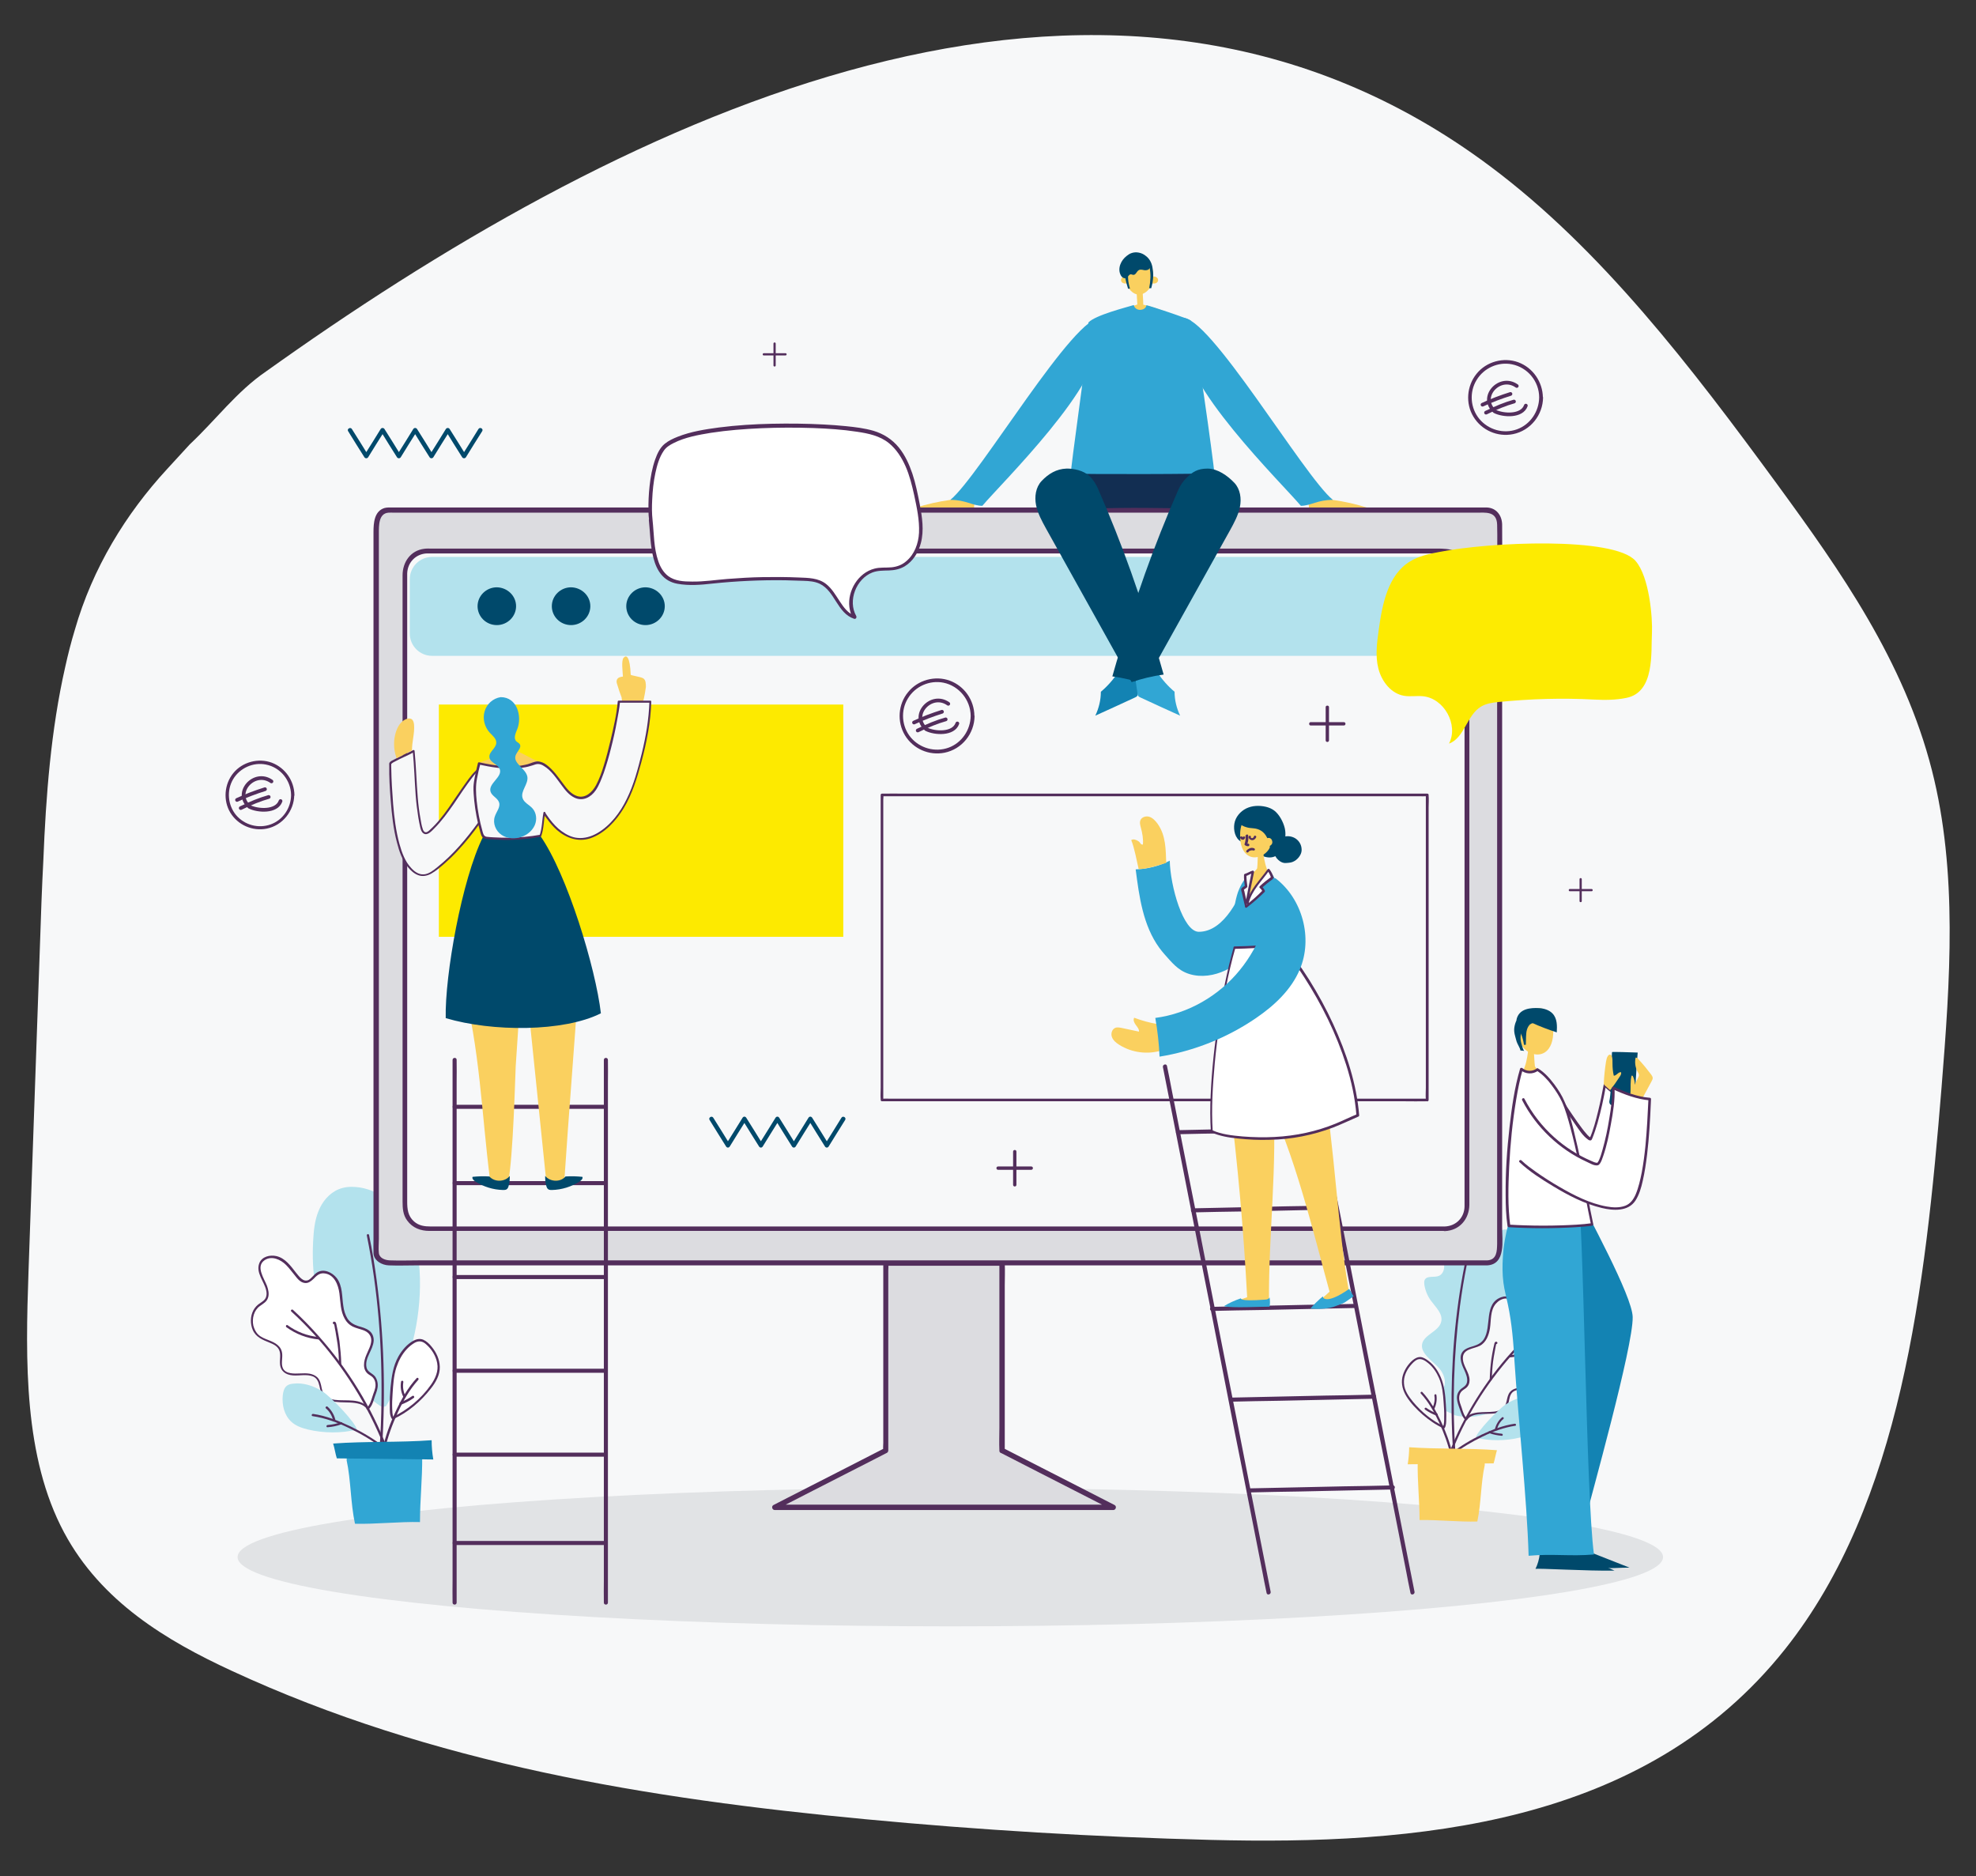 <?xml version="1.0" encoding="utf-8"?>
<!-- Generator: Adobe Illustrator 25.0.1, SVG Export Plug-In . SVG Version: 6.00 Build 0)  -->
<svg version="1.1" id="Calque_1" xmlns="http://www.w3.org/2000/svg" xmlns:xlink="http://www.w3.org/1999/xlink" x="0px" y="0px"
	 viewBox="0 0 1067.1 1012.9" style="enable-background:new 0 0 1067.1 1012.9;" xml:space="preserve">
<rect x="0" y="0" width="1067.1" height="1012.9" fill="#333333" stroke="none"/>
<style type="text/css">
	.st0{fill:#F7F8F9;}
	.st1{fill:#E1E3E5;}
	.st2{fill:#B3E2ED;}
	.st3{fill:#FFFFFF;}
	.st4{fill:#532E5C;}
	.st5{fill:#31A6D4;}
	.st6{fill:#1383B3;}
	.st7{fill:#00496B;}
	.st8{fill:#FAD05F;}
	.st9{fill:#DCDCE0;}
	.st10{fill:#FDEA00;}
	.st11{fill:#FDEB01;}
	.st12{fill:#122E52;}
	.st13{fill:none;stroke:#532E5C;stroke-width:2;stroke-linecap:round;stroke-miterlimit:10;}
</style>
<path class="st0" d="M90.2,253.3C68,277.4,50,306.6,40.4,340.1c-2,6.6-3.7,13.3-5.2,20.1c-7.7,33.9-10.4,69.4-11.8,104.4
	c-0.4,7.4-0.7,14.8-1,22.2c-2.3,66.6-4.7,133.1-7,199.7c-1.7,48.3-2.6,100.1,19.2,140.9c20,37.4,55.5,58.5,90.3,74.6
	c108.7,50.4,225.8,69.2,342.1,80.2c62.1,5.9,124.4,9.6,186.7,11.2c110.7,2.8,234.3-7.4,310.3-103c62.8-79,75.7-195.3,84.5-303.3
	c4.6-57.2,8.8-116.2-5.2-171.2c-15-58.9-49.4-107.7-83.4-154.2c-46.6-63.6-95.1-127.1-155.3-172C603.5-60.4,352.3,54.9,159.9,189.1
	c-5.5,3.8-10.9,7.7-16.3,11.5c-15.8,10.8-27.3,26.4-41.1,39.3C98.3,244.5,94.2,249,90.2,253.3z"/>
<ellipse class="st1" cx="513.2" cy="840.7" rx="384.9" ry="37.4"/>
<g>
	<path class="st2" d="M207.1,760c-7.1-3.4-11.6-10.5-15.7-17.3c-9-15.1-17.8-30.8-21-48.1c-1.5-8.1-1.7-16.3-1.3-24.5
		c0.3-5.5,0.8-11.1,2.9-16.2c2-5.1,5.8-9.7,10.9-11.8c2.9-1.2,6.2-1.5,9.3-1.2c11.7,0.9,22,9.2,27.6,19.5c5.6,10.3,7.2,22.4,7,34.2
		c-0.3,22.5-6.6,45-18.2,64.4c-0.3,0.5-1.4,0.6-1.1,0.1"/>
</g>
<g>
	<path class="st3" d="M198.5,760.7c-4.6-7.4-20.3-0.4-24.4-8.1c-1.3-2.5-1-5.8-2.7-8.1c-4.3-5.4-15.4,0.8-18.9-5.1
		c-1.8-3.1,0.2-7.2-1.2-10.5c-1.7-4-7.2-4.4-10.8-6.8c-5.8-3.7-6-13.5-0.4-17.5c1-0.7,2.2-1.3,3-2.2c2.4-2.7,1.2-6.9-0.5-10.1
		c-1.6-3.2-3.5-7-2-10.2c1.9-3.9,7.6-4.2,11.3-2c3.7,2.2,6,6.1,8.8,9.4c1.2,1.4,2.7,2.8,4.6,2.7c2.6-0.1,4-3.1,6.2-4.5
		c3.6-2.3,8.6,0.4,10.6,4.2c2,3.8,2,8.2,2.4,12.5c0.5,4.2,1.8,8.8,5.5,11.1c3.3,2,8.1,1.9,10.2,5.1c2,3.1,0.2,7.1-1.4,10.4
		c-1.6,3.3-2.8,7.7-0.1,10.2c0.8,0.7,1.7,1.1,2.5,1.8c2.4,2,2.7,5.8,1.4,8.7C201.3,754.6,200.8,758.6,198.5,760.7"/>
	<g>
		<path class="st4" d="M199,760.4c-3.7-5.8-12.4-3.8-18.2-4.6c-1.5-0.2-3.1-0.6-4.4-1.5c-1.7-1.1-2.3-3-2.7-4.9
			c-0.4-2-0.8-4.2-2.3-5.7c-1.1-1.1-2.6-1.7-4.1-2c-3.5-0.6-7,0.3-10.4-0.3c-1.7-0.3-3.3-1-4.1-2.6c-1.1-2.3-0.2-5.2-0.4-7.7
			c-0.3-4.3-3.7-6.1-7.3-7.5c-2-0.8-4-1.5-5.6-3c-1.4-1.3-2.2-3.1-2.7-4.9c-0.8-3.8,0.3-8.2,3.5-10.5c1.9-1.4,3.8-2.3,4.5-4.7
			c0.6-2,0.1-4.2-0.6-6.2c-1.5-4-6.3-10.5-1.3-13.9c3.9-2.6,8.7-0.3,11.6,2.6c1.8,1.8,3.2,3.8,4.8,5.7c1.3,1.7,2.9,3.7,5.2,4
			c1.9,0.3,3.4-0.9,4.7-2.1c1.6-1.6,3.1-3.3,5.7-3.1c5.6,0.4,7.8,6.2,8.4,10.9c0.6,4.6,0.5,9.5,2.9,13.7c1,1.8,2.4,3.2,4.2,4.1
			c1.8,0.9,3.9,1.3,5.8,2c2.5,0.9,4.3,2.7,4.3,5.5c-0.1,2.8-1.6,5.2-2.6,7.7c-1.5,3.4-2.4,8.1,1.1,10.6c1,0.7,2.1,1.2,2.8,2.3
			c0.7,1,1,2.3,1,3.5c0,2.2-1.1,4.2-1.7,6.3c-0.7,2.1-1.3,4.4-3,6c-0.6,0.6,0.3,1.4,0.9,0.9c1.6-1.5,2.4-3.6,3-5.7
			c0.6-2,1.6-4,1.9-6.1c0.3-2-0.1-4.2-1.3-5.9c-1.5-2-4.2-2.4-4.7-5.1c-1-5.1,3.6-9.3,3.9-14.3c0.1-2.1-0.7-4.2-2.5-5.5
			c-1.7-1.3-3.8-1.8-5.8-2.4c-2.4-0.8-4.4-1.9-5.8-4c-1.3-2.1-2-4.5-2.3-6.9c-0.8-5-0.3-10.8-3.6-15.1c-2.4-3-6.9-5.2-10.5-3
			c-1.8,1.1-2.9,3.1-4.7,4.1c-2.9,1.4-5.2-2.1-6.8-4c-2.8-3.6-5.8-7.8-10.5-8.9c-3.5-0.8-7.9,0.2-9.3,3.9c-1.9,5.1,2.6,9.7,3.7,14.4
			c0.3,1.2,0.4,2.5,0,3.7c-0.5,1.6-1.8,2.4-3.1,3.3c-1.6,1-2.9,2.3-3.8,4c-1.7,3.3-1.7,7.3-0.3,10.6c1.7,3.9,5.3,5.3,9,6.8
			c2,0.8,4.2,1.8,5.2,3.9c1.1,2.4,0.3,5.1,0.5,7.6c0.3,4,3.1,5.9,6.9,6.2c3.5,0.3,7.6-0.8,11,0.6c4.3,1.9,2.8,7.7,5.6,10.9
			c2.2,2.4,5.8,2.8,8.9,3c3.6,0.2,7.3-0.1,10.8,1c1.5,0.5,2.9,1.4,3.8,2.7C198.4,761.7,199.4,761.1,199,760.4L199,760.4z"/>
	</g>
</g>
<g>
	<path class="st2" d="M192.7,771.8c-8,2.2-18.4,2-26.5,0c-3.2-0.8-6.5-1.9-8.9-4.2c-3.8-3.5-5.1-9-4.6-14.2c0.2-1.9,0.7-4,2.2-5.2
		c0.9-0.7,2.1-1,3.2-1.1c5.6-0.8,11.4,1.2,16.1,4.2S192.1,768.2,192.7,771.8"/>
</g>
<g>
	<g>
		<path class="st4" d="M181.1,766.6c-0.6-2.7-2.1-5.2-4.2-7.1c-0.6-0.5-1.5,0.4-0.9,0.9c2,1.7,3.3,4,3.9,6.5
			C180,767.7,181.2,767.4,181.1,766.6L181.1,766.6z"/>
	</g>
</g>
<g>
	<g>
		<path class="st4" d="M206.3,781.8c2-30.2,1.1-60.6-2.9-90.6c-1.1-8.2-2.4-16.3-4.1-24.4c-0.2-0.8-1.4-0.5-1.2,0.3
			c6,29.5,8.3,59.6,7.9,89.7c-0.1,8.4-0.4,16.7-1,25.1C205,782.6,206.3,782.6,206.3,781.8L206.3,781.8z"/>
	</g>
</g>
<g>
	<g>
		<path class="st4" d="M209.2,782.1c-8.5-22.2-21.2-42.8-37-60.6c-4.4-5-9.1-9.8-14-14.3c-0.6-0.5-1.5,0.3-0.9,0.9
			c17.4,15.9,31.9,35.2,42.6,56.2c3,5.9,5.7,11.9,8.1,18.1C208.3,783.2,209.5,782.8,209.2,782.1L209.2,782.1z"/>
	</g>
</g>
<g>
	<g>
		<path class="st4" d="M184.3,736.5c-0.1-4.2-0.5-8.3-1-12.5c-0.3-2.1-0.7-4.2-1.1-6.3c-0.2-1-0.4-2-0.6-2.9c-0.2-0.6-0.3-1.1-1-1.2
			c-0.3-0.1-0.6,0-0.7,0.3c0,0,0,0.1-0.1,0.1c-0.4,0.7,0.7,1.3,1.1,0.6c0,0,0-0.1,0.1-0.1c-0.2,0.1-0.5,0.2-0.7,0.3
			c0.2,0.1,0.6,2.4,0.6,2.7c0.2,0.9,0.4,1.8,0.5,2.7c0.3,1.8,0.6,3.7,0.9,5.5c0.5,3.6,0.7,7.2,0.8,10.8
			C183.1,737.3,184.3,737.3,184.3,736.5L184.3,736.5z"/>
	</g>
</g>
<g>
	<g>
		<path class="st4" d="M172.1,721.9c-6.1-0.6-11.9-2.8-16.8-6.4c-0.6-0.5-1.3,0.6-0.6,1.1c5.1,3.7,11.1,6,17.4,6.6
			C172.9,723.2,172.9,722,172.1,721.9L172.1,721.9z"/>
	</g>
</g>
<g>
	<g>
		<path class="st4" d="M207.4,781.2c-5.6-4.4-11.8-8-18.2-11.1c-6.4-3-13.1-5.7-20.1-6.7c-0.8-0.1-1.1,1.1-0.3,1.2
			c6.9,1,13.6,3.5,19.8,6.5c6.3,3,12.5,6.6,18,10.9C207.2,782.6,208.1,781.7,207.4,781.2L207.4,781.2z"/>
	</g>
</g>
<g>
	<g>
		<path class="st4" d="M184.1,767.9c-2.3,0.8-4.7,1.3-7.2,1.5c-0.8,0.1-0.8,1.3,0,1.2c2.6-0.2,5.1-0.7,7.5-1.6
			C185.2,768.8,184.9,767.6,184.1,767.9L184.1,767.9z"/>
	</g>
</g>
<g>
	<path class="st3" d="M212.1,765.6c7.6-3.4,15.5-10.2,20.5-16.8c2-2.7,3.7-5.6,4.2-8.9c0.7-5.1-1.8-10.2-5.4-13.9
		c-1.4-1.4-3.1-2.6-5-2.6c-1.1,0-2.2,0.6-3.2,1.2c-4.8,3-8,8.1-9.8,13.5C211.7,743.6,210.2,762.5,212.1,765.6"/>
	<g>
		<path class="st4" d="M212.4,766.2c7.9-3.6,14.9-9.6,20.2-16.4c2.7-3.4,5-7.4,4.9-11.8c-0.1-4.1-1.9-7.9-4.5-11
			c-1.2-1.5-2.7-2.9-4.5-3.7c-1.8-0.7-3.6-0.3-5.3,0.6c-3.4,1.9-6.1,5.1-8,8.4c-3,5.3-3.7,11-4.3,16.9c-0.3,3.4-0.5,6.8-0.4,10.2
			c0,2-0.1,4.7,1,6.5c0.4,0.7,1.5,0.1,1.1-0.6c-0.8-1.3-0.7-3.3-0.8-4.8c-0.1-2.6,0-5.3,0.2-7.9c0.3-4.8,0.6-9.9,2.1-14.4
			c1.2-3.6,3-7,5.6-9.8c1.3-1.4,2.8-2.6,4.4-3.5c2.3-1.2,4.3-0.7,6.1,1c2.9,2.5,5.2,6.2,5.9,10.1c0.8,4.3-1,8.3-3.4,11.7
			c-5.2,7.4-12.7,13.7-20.9,17.5C211.1,765.4,211.7,766.5,212.4,766.2L212.4,766.2z"/>
	</g>
</g>
<g>
	<g>
		<path class="st4" d="M218.9,753.7c-1.1-2.3-1.5-4.9-1.1-7.4c0.1-0.3-0.1-0.7-0.4-0.8c-0.3-0.1-0.7,0.1-0.8,0.4
			c-0.5,2.8-0.1,5.7,1.2,8.3C218.2,755,219.2,754.4,218.9,753.7L218.9,753.7z"/>
	</g>
</g>
<g>
	<g>
		<path class="st4" d="M207.9,782.5c1.5-6.8,4-13.5,6.9-19.8c2.9-6.3,6.4-12.5,11.1-17.7c0.5-0.6-0.3-1.5-0.9-0.9
			c-4.8,5.2-8.3,11.5-11.3,17.9c-3,6.4-5.5,13.2-7,20.1C206.5,782.9,207.7,783.3,207.9,782.5L207.9,782.5z"/>
	</g>
</g>
<g>
	<g>
		<path class="st4" d="M216.6,758.4c2.4-0.9,4.7-2.1,6.8-3.6c0.3-0.2,0.4-0.5,0.2-0.9c-0.2-0.3-0.6-0.4-0.9-0.2
			c-2,1.4-4.2,2.6-6.5,3.4c-0.3,0.1-0.5,0.4-0.4,0.8C215.9,758.3,216.3,758.5,216.6,758.4L216.6,758.4z"/>
	</g>
</g>
<g>
	<path class="st5" d="M187.2,788.5c2.3,10.4,2.1,23.1,4.5,34.2c10.7,0.3,24.4-1.2,35.1-0.9c0-12.1,1.3-23,1.2-35.5
		c-13.4,2.8-27.6-3.5-40.7,0.2"/>
</g>
<g>
	<path class="st6" d="M179.9,779.4c0.7,2.1,1.3,5.9,2,8c17.4,0.2,34.7,0.4,52.1,0.6c-0.6-3.4-0.9-6.9-0.9-10.4
		C215.7,778.9,197.4,778.1,179.9,779.4"/>
</g>
<path class="st7" d="M188,232.8c2.9,4.7,5.8,9.4,8.8,14.1c0.5,0.7,1.5,0.7,2,0c2.9-4.7,5.8-9.4,8.8-14.1c-0.7,0-1.3,0-2,0
	c2.9,4.7,5.8,9.4,8.8,14.1c0.5,0.7,1.5,0.7,2,0c2.9-4.7,5.8-9.4,8.8-14.1c-0.7,0-1.3,0-2,0c2.9,4.7,5.8,9.4,8.8,14.1
	c0.5,0.7,1.5,0.7,2,0c2.9-4.7,5.8-9.4,8.8-14.1c-0.7,0-1.3,0-2,0c2.9,4.7,5.8,9.4,8.8,14.1c0.5,0.7,1.5,0.7,2,0
	c2.9-4.7,5.8-9.4,8.8-14.1c0.8-1.3-1.2-2.4-2-1.2c-2.9,4.7-5.8,9.4-8.8,14.1c0.7,0,1.3,0,2,0c-2.9-4.7-5.8-9.4-8.8-14.1
	c-0.5-0.7-1.5-0.7-2,0c-2.9,4.7-5.8,9.4-8.8,14.1c0.7,0,1.3,0,2,0c-2.9-4.7-5.8-9.4-8.8-14.1c-0.5-0.7-1.5-0.7-2,0
	c-2.9,4.7-5.8,9.4-8.8,14.1c0.7,0,1.3,0,2,0c-2.9-4.7-5.8-9.4-8.8-14.1c-0.5-0.7-1.5-0.7-2,0c-2.9,4.7-5.8,9.4-8.8,14.1
	c0.7,0,1.3,0,2,0c-2.9-4.7-5.8-9.4-8.8-14.1C189.2,230.4,187.2,231.6,188,232.8L188,232.8z"/>
<g>
	<path class="st2" d="M785.3,763.7c-3.1-1.1-6.1-2.5-8.9-4.3c-1.2-0.7-2.5-1.7-2.7-3.1c-0.4-2.7,3.1-3.9,5-5.8
		c2.7-2.8,1.6-7.6-0.7-10.7s-5.7-5.3-8.1-8.3c-1.2-1.5-2.1-3.2-2-5.1c0.3-5.7,9.2-7.3,10.4-12.8c1-4.3-3-7.8-5.6-11.4
		c-1.8-2.5-3-5.4-3.5-8.5c-0.1-0.9-0.2-1.9,0.2-2.7c1.3-2.5,5.3-1,7.8-2.2c1.9-0.9,2.8-3.2,2.7-5.3c-0.1-2.1-1-4.1-1.8-6
		c-1.6-3.9-2.7-8.2-1.6-12.2c1.1-4,5.1-7.5,9.2-6.6c2.7,0.6,4.8,2.9,6.1,5.4c1.3,2.5,2,5.3,3.1,7.8c0.6,1.3,1.4,2.7,2.8,3
		c2,0.5,3.6-1.5,4.9-3.2c1.5-2,3.2-3.8,5.1-5.4c1.3-1.1,2.7-2.1,4.3-2.4c3.5-0.6,6.7,2.8,7.2,6.3c0.5,3.5-1,7-2.7,10.2
		c-1.7,3.1-3.7,6.2-4.3,9.8c-0.2,1-0.2,2,0.2,2.9c0.4,0.9,1.2,1.5,2.1,2c2.3,1.4,5,2,7.5,3.2c2.4,1.2,4.7,3.4,4.8,6.1
		c0.2,4.1-4.3,6.7-7.7,9.1c-3.2,2.3-6,5.2-7.9,8.7c-0.3,0.6-0.7,1.4-0.5,2.1c0.2,1,1.2,1.5,2.2,1.9c2,0.8,4.2,1.4,6.1,2.5
		c1.9,1.1,3.6,2.9,3.9,5c0.5,4-3.6,6.9-7.1,8.8c-3.9,2.1-7.7,4.1-11.6,6.1c-2.4,1.2-5.2,3.6-4.2,6c0.7,1.6,2.7,2.1,4.3,2.9
		c1.6,0.8,3.1,2.8,2,4.2c-0.3,0.4-0.9,0.7-1.4,0.9c-6.2,2.6-13.3,3.1-19.8,1.4"/>
</g>
<g>
	<path class="st0" d="M791.9,766.3c4.1-6.6,18-0.3,21.7-7.2c1.2-2.2,0.9-5.2,2.4-7.2c3.8-4.8,13.7,0.7,16.8-4.5
		c1.6-2.7-0.2-6.4,1.1-9.4c1.5-3.6,6.4-3.9,9.6-6c5.2-3.3,5.4-12,0.4-15.6c-0.9-0.6-1.9-1.1-2.7-2c-2.2-2.4-1-6.1,0.4-9
		c1.4-2.9,3.1-6.2,1.7-9.1c-1.6-3.5-6.8-3.7-10-1.7c-3.3,2-5.3,5.4-7.8,8.3c-1.1,1.2-2.4,2.5-4.1,2.4c-2.3-0.1-3.6-2.8-5.5-4
		c-3.2-2-7.7,0.4-9.4,3.7c-1.8,3.4-1.7,7.3-2.2,11.1c-0.4,3.8-1.6,7.8-4.9,9.8c-2.9,1.8-7.2,1.7-9.1,4.6c-1.8,2.7-0.2,6.3,1.3,9.2
		c1.4,2.9,2.5,6.9,0.1,9.1c-0.7,0.6-1.5,1-2.2,1.6c-2.2,1.8-2.4,5.2-1.3,7.7C789.3,760.8,789.8,764.5,791.9,766.3"/>
	<g>
		<path class="st4" d="M792.3,766.6c1.8-2.7,5.3-3,8.3-3.2c3.1-0.1,6.4,0.1,9.3-0.9c1.3-0.4,2.5-1.1,3.3-2.1
			c1.2-1.3,1.5-3.1,1.8-4.7c0.4-2.1,1.1-4.1,3.3-4.9c1.5-0.6,3.2-0.6,4.8-0.5c2.8,0.1,6.4,0.6,8.8-1.2c3.7-2.9,0.6-7.8,2.6-11.3
			c1.9-3.3,6.8-3.5,9.7-5.7c2.6-2,3.9-5.4,3.7-8.7c-0.1-1.6-0.5-3.2-1.3-4.7c-0.9-1.6-2.3-2.6-3.8-3.6c-5-3.3-0.8-8.9,0.7-12.9
			c1.3-3.6,0.8-7.7-3.3-9.1c-3.6-1.2-7.2,0.4-9.8,2.8c-1.7,1.6-3,3.5-4.5,5.3c-1.4,1.7-3.5,4.5-6,3c-1.6-1-2.6-2.7-4.3-3.6
			c-1.5-0.8-3.3-0.8-4.9-0.2c-9.5,3.4-5,15.9-9.4,22.7c-1.3,1.9-3.1,2.9-5.3,3.6c-1.7,0.5-3.5,1-5,2c-3.8,2.8-1.9,7.6-0.2,11.1
			c0.9,2,1.9,4.4,1.4,6.6c-0.5,2.4-3.1,2.8-4.3,4.7c-2.4,3.4-0.3,7.4,0.8,10.8c0.6,1.7,1.2,3.4,2.6,4.7c0.5,0.5,1.3-0.3,0.8-0.8
			c-1.5-1.5-2.1-3.6-2.7-5.6c-0.6-1.9-1.5-3.6-1.4-5.6c0-1,0.3-2,0.9-2.9c0.7-1,1.8-1.5,2.7-2.2c1.4-1.1,2-2.6,2-4.3
			c0-4.4-3.8-7.8-3.6-12.2c0.2-4.8,5.9-4.7,9.2-6.4c3.4-1.8,4.8-5.7,5.4-9.3c0.7-4.4,0.1-9.8,3.2-13.4c1.3-1.5,3.2-2.7,5.2-2.8
			c2.2,0,3.5,1.6,5,3c1.1,1.1,2.5,2,4.1,1.7c1.9-0.3,3.3-2,4.4-3.4c2.6-3.2,5.2-7.4,9.5-8.3c1.7-0.4,3.7-0.2,5.2,0.8
			c2.2,1.5,2.2,4.2,1.4,6.5c-1.2,3.7-4.4,7.4-3.1,11.5c0.6,2.1,2.3,2.9,3.9,4.1c1.4,1.1,2.4,2.6,2.9,4.3c1,3.3,0.2,7.4-2.5,9.7
			c-2.7,2.3-6.5,2.5-9.2,4.8c-1.3,1.2-1.9,2.8-2,4.5c-0.1,2.2,0.6,4.7-0.4,6.7c-1.6,3-5.8,2.4-8.6,2.3c-2.8-0.1-6.1-0.1-8.1,2.2
			c-2.4,2.8-1.1,7.3-4.5,9.4c-2.5,1.5-5.8,1.4-8.6,1.5c-2.8,0.1-5.9,0.1-8.5,1.3c-1.1,0.6-2,1.4-2.7,2.4
			C791,766.7,791.9,767.2,792.3,766.6L792.3,766.6z"/>
	</g>
</g>
<g>
	<path class="st2" d="M797,776.2c7.2,1.9,16.4,1.8,23.6,0c2.9-0.7,5.7-1.7,7.9-3.7c3.4-3.1,4.6-8,4.1-12.6c-0.2-1.7-0.6-3.5-2-4.6
		c-0.8-0.6-1.8-0.9-2.8-1c-5-0.7-10.1,1-14.4,3.8C809.2,760.8,797.5,773,797,776.2"/>
</g>
<g>
	<g>
		<path class="st4" d="M808.4,771.9c0.5-2.3,1.7-4.3,3.5-5.8c0.5-0.5-0.2-1.3-0.8-0.8c-1.9,1.6-3.2,3.9-3.8,6.3
			C807.2,772.3,808.2,772.6,808.4,771.9L808.4,771.9z"/>
	</g>
</g>
<g>
	<g>
		<path class="st4" d="M786,785.1c-1.8-26.6-1-53.4,2.4-79.8c1-7.5,2.2-14.9,3.7-22.3c0.1-0.7-0.9-1-1.1-0.3
			c-5.3,26.3-7.4,53.3-7.1,80.1c0.1,7.4,0.4,14.9,0.9,22.3C784.9,785.8,786,785.8,786,785.1L786,785.1z"/>
	</g>
</g>
<g>
	<g>
		<path class="st4" d="M783.4,785.6c7.5-19.7,18.9-38,32.8-53.7c3.9-4.3,7.9-8.5,12.2-12.4c0.5-0.5-0.3-1.3-0.8-0.8
			c-15.7,14.3-28.6,31.7-38.2,50.5c-2.7,5.2-5,10.6-7.1,16.1C782.1,786,783.1,786.3,783.4,785.6L783.4,785.6z"/>
	</g>
</g>
<g>
	<g>
		<path class="st4" d="M805.6,744.8c0.1-3.2,0.3-6.4,0.7-9.6c0.2-1.6,0.5-3.3,0.8-4.9c0.1-0.7,0.3-1.5,0.4-2.2
			c0.1-0.3,0.4-2.5,0.6-2.5c-0.2-0.1-0.4-0.2-0.6-0.3c0,0,0,0.1,0.1,0.1c0.4,0.6,1.3,0.1,1-0.6c0,0,0-0.1-0.1-0.1
			c-0.1-0.2-0.4-0.3-0.6-0.3c-0.6,0.1-0.8,0.6-0.9,1.1c-0.2,0.9-0.4,1.7-0.6,2.6c-0.4,1.9-0.7,3.7-1,5.6c-0.5,3.7-0.8,7.4-0.9,11.1
			C804.4,745.5,805.6,745.5,805.6,744.8L805.6,744.8z"/>
	</g>
</g>
<g>
	<g>
		<path class="st4" d="M815.3,732.9c5.6-0.5,11-2.5,15.5-5.9c0.6-0.4,0-1.4-0.6-1c-4.4,3.2-9.5,5.2-14.9,5.7
			C814.6,731.8,814.6,732.9,815.3,732.9L815.3,732.9z"/>
	</g>
</g>
<g>
	<g>
		<path class="st4" d="M784.7,785.3c4.9-3.8,10.4-7,16-9.7c5.6-2.7,11.5-4.9,17.6-5.8c0.7-0.1,0.4-1.2-0.3-1.1
			c-6.2,0.9-12.2,3.2-17.9,5.9c-5.7,2.7-11.2,6-16.2,9.9C783.3,785,784.1,785.8,784.7,785.3L784.7,785.3z"/>
	</g>
</g>
<g>
	<g>
		<path class="st4" d="M804.3,773.8c2.2,0.8,4.4,1.2,6.7,1.4c0.7,0.1,0.7-1.1,0-1.1c-2.2-0.2-4.3-0.6-6.4-1.3
			C803.9,772.5,803.6,773.6,804.3,773.8L804.3,773.8z"/>
	</g>
</g>
<g>
	<path class="st0" d="M779.7,770.7c-6.8-3.1-13.8-9-18.2-15c-1.8-2.4-3.3-5-3.8-7.9c-0.7-4.5,1.6-9.1,4.8-12.3
		c1.2-1.2,2.7-2.3,4.4-2.3c1,0,2,0.5,2.8,1c4.3,2.7,7.1,7.2,8.7,12C780.1,751.1,781.4,767.9,779.7,770.7"/>
	<g>
		<path class="st4" d="M780,770.2c-6.5-3-12.3-7.8-16.9-13.3c-2.3-2.8-4.7-6.1-4.9-9.9c-0.3-3.5,1.2-6.9,3.4-9.6
			c1.1-1.3,2.4-2.8,4-3.4c2.1-0.7,4.1,0.7,5.7,2c2.6,2.1,4.5,5,5.8,8c1.8,4.1,2.2,8.7,2.5,13.1c0.2,2.7,0.4,5.4,0.3,8.1
			c0,1.6,0.1,3.7-0.7,5.2c-0.4,0.6,0.6,1.2,1,0.6c0.8-1.4,0.8-3.3,0.8-4.8c0.1-2.7,0-5.3-0.2-8c-0.3-5-0.8-10.1-2.8-14.7
			c-1.4-3.3-3.5-6.4-6.4-8.6c-1.3-1-2.8-2-4.4-2.2c-1.6-0.1-3.1,0.7-4.3,1.7c-2.7,2.3-4.9,5.8-5.6,9.3c-0.7,3.6,0.3,7.1,2.2,10.2
			c2.3,3.7,5.5,7,8.8,9.9c3.4,2.9,7,5.5,11.1,7.3C780.1,771.5,780.6,770.5,780,770.2L780,770.2z"/>
	</g>
</g>
<g>
	<g>
		<path class="st4" d="M774.6,760.6c1.1-2.3,1.5-4.9,1.1-7.4c0-0.3-0.4-0.5-0.7-0.4c-0.3,0.1-0.4,0.4-0.4,0.7c0.4,2.2,0,4.5-1,6.6
			C773.4,760.7,774.3,761.3,774.6,760.6L774.6,760.6z"/>
	</g>
</g>
<g>
	<g>
		<path class="st4" d="M784.5,785.4c-1.4-6.2-3.6-12.2-6.3-17.9c-2.7-5.7-5.8-11.3-10.1-15.9c-0.5-0.5-1.3,0.3-0.8,0.8
			c4.2,4.6,7.3,10.1,9.9,15.7c2.6,5.6,4.8,11.6,6.2,17.7C783.6,786.4,784.7,786.1,784.5,785.4L784.5,785.4z"/>
	</g>
</g>
<g>
	<g>
		<path class="st4" d="M776,763.2c-2.1-0.8-4-1.8-5.8-3.1c-0.2-0.2-0.6,0-0.8,0.2c-0.2,0.3,0,0.6,0.2,0.8c1.9,1.3,3.9,2.4,6.1,3.2
			c0.3,0.1,0.6-0.1,0.7-0.4C776.5,763.6,776.3,763.3,776,763.2L776,763.2z"/>
	</g>
</g>
<g>
	<path class="st8" d="M801.8,791.1c-2.1,9.3-1.9,20.5-4,30.4c-9.5,0.3-21.7-1-31.2-0.8c0-10.8-1.2-20.4-1-31.6
		c11.9,2.5,24.5-3.1,36.2,0.2"/>
</g>
<g>
	<path class="st8" d="M808.4,783c-0.6,1.9-1.2,5.2-1.8,7.1c-15.5,0.2-30.9,0.3-46.4,0.5c0.5-3.1,0.8-6.2,0.8-9.2
		C776.5,782.5,792.8,781.8,808.4,783"/>
</g>
<g>
	<g>
		<path class="st4" d="M417.7,185.5c0,3.4,0,6.9,0,10.3c0,0.5,0,1,0,1.5c0,0.8,1.2,0.8,1.2,0c0-3.4,0-6.9,0-10.3c0-0.5,0-1,0-1.5
			C418.9,184.7,417.7,184.7,417.7,185.5L417.7,185.5z"/>
	</g>
</g>
<g>
	<g>
		<path class="st4" d="M412.4,191.9c3.4,0,6.9,0,10.3,0c0.5,0,1,0,1.5,0c0.8,0,0.8-1.2,0-1.2c-3.4,0-6.9,0-10.3,0c-0.5,0-1,0-1.5,0
			C411.7,190.8,411.7,191.9,412.4,191.9L412.4,191.9z"/>
	</g>
</g>
<g>
	<g>
		<path class="st4" d="M853,474.7c0,3.4,0,6.9,0,10.3c0,0.5,0,1,0,1.5c0,0.8,1.2,0.8,1.2,0c0-3.4,0-6.9,0-10.3c0-0.5,0-1,0-1.5
			C854.2,473.9,853,473.9,853,474.7L853,474.7z"/>
	</g>
</g>
<g>
	<g>
		<path class="st4" d="M847.7,481.2c3.4,0,6.9,0,10.3,0c0.5,0,1,0,1.5,0c0.8,0,0.8-1.2,0-1.2c-3.4,0-6.9,0-10.3,0c-0.5,0-1,0-1.5,0
			C847,480,847,481.2,847.7,481.2L847.7,481.2z"/>
	</g>
</g>
<g>
	<g>
		<path class="st4" d="M157.2,429.3c-0.1,7-4.4,13.4-11,15.8c-6.6,2.4-14.1,0.4-18.7-5c-4.5-5.4-5.2-13.3-1.6-19.4
			c3.6-6,10.8-9.3,17.7-7.9C151.4,414.3,157.1,421.3,157.2,429.3c0,1.2,1.8,1.2,1.8,0c-0.1-7.7-4.9-14.7-12.2-17.5
			c-7.3-2.7-15.9-0.4-20.8,5.6c-4.9,6-5.6,14.8-1.6,21.4c4.1,6.7,12,10.1,19.6,8.6c8.6-1.7,14.8-9.5,14.9-18.2
			C159,428.1,157.2,428.1,157.2,429.3z"/>
	</g>
</g>
<g>
	<g>
		<path class="st4" d="M831.2,214.6c-0.1,7.6-4.8,14.6-12,17.2c-7.2,2.6-15.4,0.3-20.3-5.6c-4.9-5.9-5.5-14.5-1.5-21
			c3.9-6.5,11.7-10,19.1-8.5C825,198.4,831.2,205.9,831.2,214.6c0,1.3,2,1.3,2,0c-0.1-8.4-5.4-16.1-13.3-19
			c-7.9-2.9-17.2-0.4-22.5,6.2c-5.3,6.5-6.1,16-1.7,23.2c4.4,7.3,13,11.1,21.4,9.4c9.4-1.9,16.1-10.3,16.2-19.8
			C833.2,213.3,831.3,213.3,831.2,214.6z"/>
	</g>
</g>
<g>
	<path class="st8" d="M719.7,269.9c6.4,0.9,12.8,2.3,18.9,4.3c-8.7,1.9-30.3,0-31.6,1.3c-0.2-3-0.6-6.1-1.1-9.1
		C710.7,266.8,715.4,268,719.7,269.9"/>
</g>
<g>
	<path class="st5" d="M638.1,171.6c14.3-2.7,66,85.6,81.7,98.3c-8.1-0.1-12,3.2-17.3,3.2c-9.6-11.5-66.9-67.5-61.8-90.1
		C641.3,180.3,635.3,171.5,638.1,171.6"/>
</g>
<g>
	<path class="st8" d="M513.2,269.9c-6.4,0.9-12.8,2.3-18.9,4.3c8.7,1.9,30.3,0,31.6,1.3c0.2-3,0.6-6.1,1.1-9.1
		C522.3,266.8,517.6,268,513.2,269.9"/>
</g>
<g>
	<polygon class="st9" points="541.2,783.2 541.2,681.9 513.2,681.9 506.3,681.9 478.3,681.9 478.3,783.2 418.3,813.9 506.3,813.9 
		513.2,813.9 601.2,813.9 	"/>
	<g>
		<path class="st4" d="M542.6,783.2c0-3.4,0-6.7,0-10.1c0-8.1,0-16.2,0-24.2c0-9.7,0-19.5,0-29.2c0-8.4,0-16.9,0-25.3
			c0-4.1,0.2-8.2,0-12.3c0-0.1,0-0.1,0-0.2c0-0.8-0.7-1.4-1.4-1.4c-8.9,0-17.9,0-26.8,0c-7.4,0-14.8,0-22.3,0c-4.6,0-9.2,0-13.7,0
			c-0.8,0-1.4,0.7-1.4,1.4c0,3.4,0,6.7,0,10.1c0,8.1,0,16.2,0,24.2c0,9.7,0,19.5,0,29.2c0,8.4,0,16.9,0,25.3c0,2.8,0,5.6,0,8.3
			c0,1.3-0.2,2.7,0,3.9c0,0.1,0,0.1,0,0.2c0.2-0.4,0.5-0.8,0.7-1.2c-6.8,3.5-13.5,6.9-20.3,10.4c-10.8,5.5-21.5,11-32.3,16.5
			c-2.5,1.3-4.9,2.5-7.4,3.8c-1.3,0.7-0.7,2.7,0.7,2.7c3.1,0,6.3,0,9.4,0c7.5,0,14.9,0,22.4,0c8.8,0,17.6,0,26.4,0
			c7.2,0,14.5,0,21.7,0c2.9,0,5.8,0,8.8,0c3.6,0,7.2,0,10.8,0c6.4,0,12.7,0,19.1,0c8.7,0,17.4,0,26.1,0c8,0,16.1,0,24.1,0
			c4.5,0,8.9,0,13.4,0c0.2,0,0.4,0,0.6,0c1.4,0,2-2,0.7-2.7c-6.8-3.5-13.5-6.9-20.3-10.4c-10.8-5.5-21.5-11-32.3-16.5
			c-2.5-1.3-4.9-2.5-7.4-3.8c-1.6-0.8-3.1,1.6-1.5,2.5c6.8,3.5,13.5,6.9,20.3,10.4c10.8,5.5,21.5,11,32.3,16.5
			c2.5,1.3,4.9,2.5,7.4,3.8c0.2-0.9,0.5-1.8,0.7-2.7c-3.1,0-6.3,0-9.4,0c-7.5,0-14.9,0-22.4,0c-8.8,0-17.6,0-26.4,0
			c-7.2,0-14.5,0-21.7,0c-2.9,0-5.8,0-8.8,0c-3.6,0-7.2,0-10.8,0c-6.4,0-12.7,0-19.1,0c-8.7,0-17.4,0-26.1,0c-8,0-16.1,0-24.1,0
			c-4.5,0-8.9,0-13.4,0c-0.2,0-0.4,0-0.6,0c0.2,0.9,0.5,1.8,0.7,2.7c6.8-3.5,13.5-6.9,20.3-10.4c10.8-5.5,21.5-11,32.3-16.5
			c2.5-1.3,4.9-2.5,7.4-3.8c0.4-0.2,0.7-0.8,0.7-1.2c0-3.4,0-6.7,0-10.1c0-8.1,0-16.2,0-24.2c0-9.7,0-19.5,0-29.2
			c0-8.4,0-16.9,0-25.3c0-2.8,0-5.6,0-8.3c0-1.3,0.2-2.7,0-3.9c0-0.1,0-0.1,0-0.2c-0.5,0.5-1,1-1.4,1.4c8.9,0,17.9,0,26.8,0
			c7.4,0,14.8,0,22.3,0c4.6,0,9.2,0,13.7,0c-0.5-0.5-1-1-1.4-1.4c0,3.4,0,6.7,0,10.1c0,8.1,0,16.2,0,24.2c0,9.7,0,19.5,0,29.2
			c0,8.4,0,16.9,0,25.3c0,4.1-0.2,8.2,0,12.3c0,0.1,0,0.1,0,0.2C539.7,785.1,542.6,785.1,542.6,783.2z"/>
	</g>
</g>
<g>
	<path class="st9" d="M803.2,681.9H209.8c-3.6,0-6.6-3.3-6.6-4.5V285.5c0-6.7,3-10,6.6-10h593.4c3.6,0,6.6,3.3,6.6,7.2v391.9
		C809.8,678.6,806.8,681.9,803.2,681.9z"/>
	<g>
		<path class="st4" d="M803.2,680.5c-3.7,0-7.5,0-11.2,0c-10.4,0-20.8,0-31.1,0c-15.7,0-31.4,0-47.2,0c-19.8,0-39.5,0-59.3,0
			c-22.4,0-44.8,0-67.2,0c-24,0-47.9,0-71.9,0c-24.1,0-48.2,0-72.3,0c-23,0-45.9,0-68.9,0c-20.5,0-40.9,0-61.4,0
			c-16.8,0-33.6,0-50.4,0c-11.8,0-23.6,0-35.4,0c-5.5,0-11,0.2-16.4,0c-2.5-0.1-5.6-1.2-5.9-3.9c-0.3-2.5,0-5.1,0-7.6
			c0-12.1,0-24.3,0-36.4c0-19.1,0-38.2,0-57.3c0-23,0-45.9,0-68.9c0-24.1,0-48.2,0-72.2c0-22.1,0-44.3,0-66.4c0-17.2,0-34.5,0-51.7
			c0-9.3,0-18.7,0-28c0-4.3-0.2-10.9,5.2-11.3c1-0.1,1.9,0,2.9,0c7.2,0,14.5,0,21.7,0c13.2,0,26.4,0,39.6,0c17.9,0,35.8,0,53.7,0
			c21.3,0,42.6,0,63.9,0c23.3,0,46.6,0,69.9,0c24.2,0,48.4,0,72.6,0c23.7,0,47.4,0,71.1,0c21.9,0,43.8,0,65.7,0
			c18.8,0,37.7,0,56.5,0c14.4,0,28.8,0,43.2,0c8.8,0,17.6,0,26.4,0c5.2,0,11.3-1,11.5,6.5c0.2,7.5,0,14.9,0,22.4
			c0,15.9,0,31.8,0,47.8c0,21.4,0,42.8,0,64.2c0,23.8,0,47.7,0,71.5c0,23.5,0,47,0,70.5c0,20.1,0,40.2,0,60.3c0,13.7,0,27.5,0,41.2
			c0,3.5,0,6.9,0,10.4C808.4,675.4,808.4,680.2,803.2,680.5c-1.8,0.1-1.8,2.9,0,2.7c10.1-0.6,8-13.5,8-20.5c0-13.4,0-26.9,0-40.3
			c0-20.1,0-40.3,0-60.4c0-23.6,0-47.3,0-70.9c0-24.2,0-48.3,0-72.5c0-21.6,0-43.2,0-64.9c0-16.1,0-32.1,0-48.2
			c0-7.4,0.1-14.9,0-22.3c-0.1-4.9-3.1-9-8.3-9.2c-1.6,0-3.2,0-4.8,0c-8.4,0-16.8,0-25.2,0c-14.3,0-28.5,0-42.8,0
			c-18.8,0-37.6,0-56.4,0c-22,0-44,0-66,0c-23.9,0-47.7,0-71.6,0c-24.4,0-48.8,0-73.2,0c-23.7,0-47.4,0-71.1,0
			c-21.5,0-42.9,0-64.4,0c-18,0-36,0-54.1,0c-13.2,0-26.5,0-39.7,0c-7.1,0-14.2,0-21.4,0c-1.5,0-3.2-0.1-4.6,0.3
			c-5.5,1.7-5.9,8.1-5.9,13c0,9,0,17.9,0,26.9c0,17.1,0,34.2,0,51.3c0,22.2,0,44.4,0,66.6c0,24.3,0,48.5,0,72.8
			c0,23.3,0,46.6,0,69.9c0,19.3,0,38.5,0,57.8c0,12.2,0,24.5,0,36.7c0,2.5-0.1,5,0,7.4c0.2,4,4.6,6.4,8.3,6.5c5,0.2,10,0,15,0
			c11.5,0,23,0,34.5,0c16.7,0,33.4,0,50.1,0c20.6,0,41.3,0,61.9,0c23.1,0,46.2,0,69.3,0c24.3,0,48.6,0,72.9,0c24.2,0,48.3,0,72.5,0
			c22.7,0,45.4,0,68.1,0c19.9,0,39.8,0,59.7,0c15.8,0,31.6,0,47.4,0c10.3,0,20.7,0,31,0c3.6,0,7.1,0,10.7,0
			C805,683.3,805,680.5,803.2,680.5z"/>
	</g>
</g>
<g>
	<path class="st0" d="M780.2,663.5H230.6c-6.6,0-12-5.4-12-12V309.6c0-6.6,5.4-12,12-12h549.6c6.6,0,12,5.4,12,12v341.9
		C792.2,658.1,786.8,663.5,780.2,663.5z"/>
	<g>
		<path class="st4" d="M780.2,662.2c-3.4,0-6.8,0-10.2,0c-9.3,0-18.7,0-28,0c-14.1,0-28.3,0-42.4,0c-17.9,0-35.8,0-53.7,0
			c-20.3,0-40.7,0-61,0c-21.8,0-43.7,0-65.5,0c-22,0-44,0-65.9,0c-21.2,0-42.3,0-63.5,0c-19,0-38.1,0-57.1,0c-15.9,0-31.7,0-47.6,0
			c-11.6,0-23.1,0-34.7,0c-6,0-12.1,0-18.1,0c-3.2,0-6.3-0.4-8.9-2.7c-3.4-3-3.7-6.8-3.7-10.9c0-9.1,0-18.1,0-27.2
			c0-16.3,0-32.6,0-48.9c0-20.7,0-41.4,0-62.1c0-22,0-43.9,0-65.9c0-20.4,0-40.9,0-61.3c0-15.8,0-31.5,0-47.3c0-8.2,0-16.5,0-24.7
			c0-0.5,0-1.1,0-1.6c0.2-6,4.7-10.6,10.7-10.8c0.9,0,1.9,0,2.8,0c6.6,0,13.2,0,19.8,0c12,0,24,0,36,0c16.2,0,32.4,0,48.6,0
			c19.4,0,38.7,0,58.1,0c21.2,0,42.4,0,63.6,0c22,0,44,0,66,0c21.7,0,43.5,0,65.2,0c20.2,0,40.3,0,60.5,0c17.6,0,35.2,0,52.8,0
			c13.7,0,27.5,0,41.2,0c8.9,0,17.7,0,26.6,0c5.6,0,12.4-1,16.4,3.7c2.6,3,2.7,6.4,2.7,10.1c0,3.5,0,7,0,10.5c0,13.2,0,26.5,0,39.7
			c0,18.9,0,37.8,0,56.7c0,21.8,0,43.5,0,65.3c0,21.5,0,43,0,64.5c0,18.4,0,36.8,0,55.3c0,12.2,0,24.5,0,36.7c0,2.8,0,5.7,0,8.5
			c0,0.5,0,1.1,0,1.6C790.8,657.4,786.3,662,780.2,662.2c-1.6,0.1-1.6,2.6,0,2.5c8-0.3,13.2-6.5,13.3-14.2c0-2.6,0-5.3,0-7.9
			c0-12,0-24,0-36c0-18.4,0-36.8,0-55.2c0-21.6,0-43.2,0-64.9c0-22,0-44,0-66c0-19.2,0-38.4,0-57.6c0-13.3,0-26.6,0-39.9
			c0-3.5,0-7.1,0-10.6c0-3.3,0-6.4-1.7-9.4c-4.1-7.4-11.6-6.8-18.6-6.8c-8.5,0-17.1,0-25.6,0c-13.6,0-27.3,0-40.9,0
			c-17.5,0-35,0-52.5,0c-20.3,0-40.7,0-61,0c-21.9,0-43.8,0-65.7,0c-22.2,0-44.4,0-66.6,0c-21.5,0-43,0-64.5,0
			c-19.5,0-39.1,0-58.6,0c-16.4,0-32.7,0-49.1,0c-12,0-24.1,0-36.1,0c-6.5,0-13,0-19.5,0c-1.3,0-2.7-0.1-4,0.1
			c-7.4,0.9-11.7,7.2-11.7,14.3c0,7.8,0,15.6,0,23.4c0,15.7,0,31.4,0,47.1c0,20.4,0,40.8,0,61.2c0,22.2,0,44.5,0,66.7
			c0,20.9,0,41.8,0,62.8c0,16.5,0,33.1,0,49.6c0,9.1,0,18.2,0,27.3c0,3.7,0.2,7.2,2.5,10.3c2.9,4,7.3,5.6,12,5.6
			c5.6,0,11.3,0,16.9,0c11.3,0,22.6,0,34,0c15.8,0,31.5,0,47.3,0c19.1,0,38.3,0,57.4,0c21.3,0,42.6,0,63.9,0c22.3,0,44.5,0,66.8,0
			c22,0,44.1,0,66.1,0c20.5,0,41.1,0,61.6,0c18,0,36.1,0,54.1,0c14.3,0,28.6,0,42.8,0c9.3,0,18.6,0,28,0c3.2,0,6.4,0,9.6,0
			C781.8,664.8,781.8,662.2,780.2,662.2z"/>
	</g>
</g>
<path class="st7" d="M383.2,604.7c3,4.8,5.9,9.6,8.9,14.3c0.5,0.8,1.5,0.8,2,0c3-4.8,5.9-9.6,8.9-14.3c-0.7,0-1.3,0-2,0
	c3,4.8,5.9,9.6,8.9,14.3c0.5,0.8,1.5,0.8,2,0c3-4.8,5.9-9.6,8.9-14.3c-0.7,0-1.3,0-2,0c3,4.8,5.9,9.6,8.9,14.3c0.5,0.8,1.5,0.8,2,0
	c3-4.8,5.9-9.6,8.9-14.3c-0.7,0-1.3,0-2,0c3,4.8,5.9,9.6,8.9,14.3c0.5,0.8,1.5,0.8,2,0c3-4.8,5.9-9.6,8.9-14.3
	c0.8-1.3-1.2-2.5-2-1.2c-3,4.8-5.9,9.6-8.9,14.3c0.7,0,1.3,0,2,0c-3-4.8-5.9-9.6-8.9-14.3c-0.5-0.8-1.5-0.8-2,0
	c-3,4.8-5.9,9.6-8.9,14.3c0.7,0,1.3,0,2,0c-3-4.8-5.9-9.6-8.9-14.3c-0.5-0.8-1.5-0.8-2,0c-3,4.8-5.9,9.6-8.9,14.3c0.7,0,1.3,0,2,0
	c-3-4.8-5.9-9.6-8.9-14.3c-0.5-0.8-1.5-0.8-2,0c-3,4.8-5.9,9.6-8.9,14.3c0.7,0,1.3,0,2,0c-3-4.8-5.9-9.6-8.9-14.3
	C384.4,602.2,382.4,603.4,383.2,604.7L383.2,604.7z"/>
<g>
	<g>
		<path class="st4" d="M547.1,621.8c0,5.2,0,10.5,0,15.7c0,0.7,0,1.5,0,2.2c0,1.2,1.8,1.2,1.8,0c0-5.2,0-10.5,0-15.7
			c0-0.7,0-1.5,0-2.2C548.9,620.6,547.1,620.6,547.1,621.8L547.1,621.8z"/>
	</g>
</g>
<g>
	<g>
		<path class="st4" d="M539,631.6c5.2,0,10.5,0,15.7,0c0.7,0,1.5,0,2.2,0c1.2,0,1.2-1.8,0-1.8c-5.2,0-10.5,0-15.7,0
			c-0.7,0-1.5,0-2.2,0C537.8,629.8,537.8,631.6,539,631.6L539,631.6z"/>
	</g>
</g>
<g>
	<g>
		<path class="st4" d="M524.2,386.5c-0.1,7.6-4.8,14.6-12,17.2c-7.2,2.6-15.5,0.3-20.4-5.6c-4.9-5.9-5.5-14.5-1.5-21
			c3.9-6.5,11.7-10,19.2-8.5C517.9,370.3,524.1,377.9,524.2,386.5c0,1.3,2,1.3,2,0c-0.1-8.5-5.4-16.1-13.3-19
			c-7.9-2.9-17.2-0.4-22.5,6.2c-5.4,6.5-6.1,16-1.7,23.3c4.4,7.3,13,11.1,21.4,9.4c9.4-1.9,16.1-10.3,16.2-19.8
			C526.1,385.3,524.2,385.3,524.2,386.5z"/>
	</g>
</g>
<rect x="237" y="380.4" class="st10" width="218.4" height="125.4"/>
<g>
	<rect x="476" y="429.3" class="st0" width="294.6" height="164.7"/>
	<g>
		<path class="st4" d="M770.7,593.2c-2.6,0-5.3,0-7.9,0c-7.1,0-14.3,0-21.4,0c-10.6,0-21.1,0-31.7,0c-12.9,0-25.8,0-38.7,0
			c-14.1,0-28.2,0-42.2,0c-14.3,0-28.6,0-42.9,0c-13.3,0-26.5,0-39.8,0c-11.2,0-22.5,0-33.7,0c-8.1,0-16.2,0-24.2,0
			c-2.5,0-5,0-7.5,0c-1.3,0-2.7-0.1-3.9,0c-0.2,0-0.3,0-0.5,0c0.2,0.2,0.5,0.5,0.7,0.7c0-5.5,0-10.9,0-16.4c0-13.1,0-26.3,0-39.4
			c0-15.8,0-31.7,0-47.5c0-13.7,0-27.4,0-41.1c0-4.5,0-9.1,0-13.6c0-1.4,0-2.8,0-4.2c0-0.7,0.2-1.6,0-2.2c0-0.1,0-0.2,0-0.3
			c-0.2,0.2-0.5,0.5-0.7,0.7c2.6,0,5.3,0,7.9,0c7.1,0,14.3,0,21.4,0c10.6,0,21.1,0,31.7,0c12.9,0,25.8,0,38.7,0
			c14.1,0,28.2,0,42.2,0c14.3,0,28.6,0,42.9,0c13.3,0,26.5,0,39.8,0c11.2,0,22.5,0,33.7,0c8.1,0,16.2,0,24.2,0c2.5,0,5,0,7.5,0
			c1.3,0,2.7,0.1,3.9,0c0.2,0,0.3,0,0.5,0c-0.2-0.2-0.5-0.5-0.7-0.7c0,5.5,0,10.9,0,16.4c0,13.1,0,26.3,0,39.4c0,15.8,0,31.7,0,47.5
			c0,13.7,0,27.4,0,41.1c0,4.5,0,9.1,0,13.6c0,2.1-0.2,4.3,0,6.4c0,0.1,0,0.2,0,0.3c0,1,1.5,1,1.5,0c0-5.5,0-10.9,0-16.4
			c0-13.1,0-26.3,0-39.4c0-15.8,0-31.7,0-47.5c0-13.7,0-27.4,0-41.1c0-4.5,0-9.1,0-13.6c0-2.1,0.2-4.3,0-6.4c0-0.1,0-0.2,0-0.3
			c0-0.4-0.3-0.7-0.7-0.7c-2.6,0-5.3,0-7.9,0c-7.1,0-14.3,0-21.4,0c-10.6,0-21.1,0-31.7,0c-12.9,0-25.8,0-38.7,0
			c-14.1,0-28.2,0-42.2,0c-14.3,0-28.6,0-42.9,0c-13.3,0-26.5,0-39.8,0c-11.2,0-22.5,0-33.7,0c-8.1,0-16.2,0-24.2,0
			c-3.8,0-7.6-0.1-11.5,0c-0.2,0-0.3,0-0.5,0c-0.4,0-0.7,0.3-0.7,0.7c0,5.5,0,10.9,0,16.4c0,13.1,0,26.3,0,39.4
			c0,15.8,0,31.7,0,47.5c0,13.7,0,27.4,0,41.1c0,4.5,0,9.1,0,13.6c0,2.1-0.2,4.3,0,6.4c0,0.1,0,0.2,0,0.3c0,0.4,0.3,0.7,0.7,0.7
			c2.6,0,5.3,0,7.9,0c7.1,0,14.3,0,21.4,0c10.6,0,21.1,0,31.7,0c12.9,0,25.8,0,38.7,0c14.1,0,28.2,0,42.2,0c14.3,0,28.6,0,42.9,0
			c13.3,0,26.5,0,39.8,0c11.2,0,22.5,0,33.7,0c8.1,0,16.2,0,24.2,0c3.8,0,7.6,0.1,11.5,0c0.2,0,0.3,0,0.5,0
			C771.6,594.7,771.6,593.2,770.7,593.2z"/>
	</g>
</g>
<g>
	<path class="st2" d="M776.9,354.1H233.3c-6.6,0-12-5.4-12-12v-29.4c0-6.6,5.4-12,12-12h543.6c6.6,0,12,5.4,12,12v29.4
		C788.9,348.7,783.5,354.1,776.9,354.1z"/>
</g>
<path class="st7" d="M278.7,327.3c0,5.6-4.7,10.2-10.4,10.2c-5.8,0-10.4-4.6-10.4-10.2c0-5.6,4.7-10.2,10.4-10.2
	C274,317.2,278.7,321.7,278.7,327.3z"/>
<path class="st7" d="M318.8,327.3c0,5.6-4.7,10.2-10.4,10.2c-5.8,0-10.4-4.6-10.4-10.2c0-5.6,4.7-10.2,10.4-10.2
	C314.1,317.2,318.8,321.7,318.8,327.3z"/>
<path class="st7" d="M359,327.3c0,5.6-4.7,10.2-10.4,10.2c-5.8,0-10.4-4.6-10.4-10.2c0-5.6,4.7-10.2,10.4-10.2
	C354.3,317.2,359,321.7,359,327.3z"/>
<g>
	<path class="st3" d="M351.4,280.8c-0.8-7.5-0.3-29.7,6.6-38.6c10.6-13.4,76.2-14.2,103.7-10.3c5.2,0.7,10.5,1.6,15.2,4.1
		c12,6.4,15.8,21.5,18.4,34.9c1.3,6.9,2.7,13.9,1.3,20.8c-1.4,6.9-6.1,13.6-12.9,15c-3.2,0.7-6.5,0.2-9.7,0.7
		c-11.2,1.6-18.2,16.1-12.5,25.8c-8.4-2.6-10.2-14.5-18-18.6c-2.9-1.5-6.3-1.8-9.6-1.9c-16.7-0.8-33.5-0.3-50.1,1.5
		c-5.8,0.6-11.5,1-17.3,0.1C351.4,312,352.5,290.8,351.4,280.8z"/>
	<g>
		<path class="st4" d="M352.4,280.8c-0.4-3.6-0.4-7.3-0.2-10.9c0.2-4.8,0.7-9.7,1.7-14.4c0.9-4.2,2.1-8.6,4.6-12.2
			c1.3-1.9,3.3-3.1,5.3-4.1c6.1-3.1,13.3-4.4,20-5.5c9.1-1.4,18.3-2.1,27.4-2.5c9.3-0.4,18.7-0.4,28-0.1c7.9,0.3,15.8,0.8,23.6,2
			c6.1,0.9,12.4,2.2,17.3,6.2c4,3.3,6.8,7.7,8.9,12.4c2.2,5,3.5,10.3,4.7,15.7c1.4,6.6,2.9,13.4,2.6,20.2c-0.3,5.8-2.4,11.7-7,15.5
			c-2.2,1.9-4.9,2.9-7.8,3.2c-3.1,0.3-6.2-0.1-9.2,0.7c-8.8,2.2-14.7,11.9-13.6,20.8c0.3,2.2,0.9,4.3,2,6.2c0.4-0.5,0.7-1,1.1-1.5
			c-3.8-1.2-6.2-4.6-8.3-7.8c-2.2-3.3-4.2-6.9-7.4-9.4c-4.2-3.3-9.7-3.3-14.8-3.5c-6.5-0.3-12.9-0.3-19.4-0.2
			c-6.4,0.1-12.8,0.5-19.2,1c-6.3,0.5-12.6,1.5-18.9,1.4c-4.4,0-9.3-0.2-13-3c-2.6-2-4.3-5-5.3-8C353,295.8,353.2,288.2,352.4,280.8
			c-0.1-1.3-2.1-1.3-2,0c1.3,11.7,0.2,31.7,15.5,34.4c6.2,1.1,12.5,0.6,18.7-0.1c6.6-0.7,13.2-1.2,19.9-1.5
			c6.6-0.3,13.1-0.4,19.7-0.3c3.3,0.1,6.6,0.2,9.8,0.3c2.9,0.1,6,0.3,8.7,1.6c8.3,4,9.4,15.9,18.6,18.9c0.8,0.3,1.5-0.7,1.1-1.5
			c-4.7-8.3,0-20.1,8.7-23.5c2.9-1.1,5.9-1,9-1.1c3-0.1,5.8-0.7,8.4-2.2c4.5-2.7,7.5-7.5,8.8-12.6c1.8-6.8,0.7-14-0.6-20.9
			c-1.1-5.6-2.2-11.2-4-16.6c-1.7-5-3.9-9.9-7.3-14.1c-3.6-4.4-8.3-7.4-13.7-9c-4.8-1.4-9.9-2-14.8-2.5c-4-0.4-8-0.7-11.9-0.9
			c-9.4-0.5-18.8-0.6-28.2-0.4c-9.5,0.2-19.1,0.8-28.5,2c-7.5,1-15.2,2.2-22.3,5c-2.5,1-4.9,2.1-7,3.8c-2.6,2.1-4.1,5.4-5.2,8.5
			c-1.6,4.6-2.5,9.5-3,14.3c-0.5,4.5-0.7,9-0.6,13.5c0,1.5,0.1,3.1,0.3,4.6C350.6,282,352.5,282,352.4,280.8z"/>
	</g>
</g>
<g>
	<path class="st11" d="M892.1,341.8c0.4-7.7-1.3-30.4-8.9-39c-11.5-13.1-78.5-10.3-106.4-4.7c-5.3,1-10.7,2.2-15.3,5
		c-11.9,7.2-15,22.9-16.9,36.7c-1,7.1-2,14.4-0.2,21.3c1.8,6.9,6.9,13.5,14,14.6c3.3,0.5,6.6-0.1,9.9,0.2
		c11.5,1,19.5,15.4,14.2,25.6c8.4-3.1,9.6-15.4,17.3-20c2.9-1.7,6.3-2.2,9.7-2.5c17-1.7,34.1-2.2,51.2-1.3
		c5.9,0.3,11.8,0.3,17.6-0.9C893.8,373.7,891.5,352.1,892.1,341.8z"/>
</g>
<g>
	<g>
		<path class="st4" d="M715.9,381.8c0,5.2,0,10.5,0,15.7c0,0.7,0,1.5,0,2.2c0,1.2,1.8,1.2,1.8,0c0-5.2,0-10.5,0-15.7
			c0-0.7,0-1.5,0-2.2C717.7,380.7,715.9,380.7,715.9,381.8L715.9,381.8z"/>
	</g>
</g>
<g>
	<g>
		<path class="st4" d="M707.8,391.7c5.2,0,10.5,0,15.7,0c0.7,0,1.5,0,2.2,0c1.2,0,1.2-1.8,0-1.8c-5.2,0-10.5,0-15.7,0
			c-0.7,0-1.5,0-2.2,0C706.7,389.9,706.7,391.7,707.8,391.7L707.8,391.7z"/>
	</g>
</g>
<g>
	<line class="st0" x1="245.5" y1="572.3" x2="245.5" y2="865.3"/>
	<g>
		<path class="st4" d="M244.4,572.3c0,2.6,0,5.3,0,7.9c0,7.1,0,14.2,0,21.3c0,10.5,0,21,0,31.6c0,12.8,0,25.7,0,38.5c0,14,0,28,0,42
			c0,14.2,0,28.5,0,42.7c0,13.2,0,26.4,0,39.5c0,11.2,0,22.4,0,33.5c0,8,0,16.1,0,24.1c0,3.8-0.1,7.6,0,11.4c0,0.2,0,0.3,0,0.5
			c0,1.4,2.2,1.4,2.2,0c0-2.6,0-5.3,0-7.9c0-7.1,0-14.2,0-21.3c0-10.5,0-21,0-31.6c0-12.8,0-25.7,0-38.5c0-14,0-28,0-42
			c0-14.2,0-28.5,0-42.7c0-13.2,0-26.4,0-39.5c0-11.2,0-22.4,0-33.5c0-8,0-16.1,0-24.1c0-3.8,0.1-7.6,0-11.4c0-0.2,0-0.3,0-0.5
			C246.7,570.8,244.4,570.8,244.4,572.3L244.4,572.3z"/>
	</g>
</g>
<g>
	<line class="st0" x1="327.2" y1="572.3" x2="327.2" y2="865.3"/>
	<g>
		<path class="st4" d="M326.1,572.3c0,2.6,0,5.3,0,7.9c0,7.1,0,14.2,0,21.3c0,10.5,0,21,0,31.6c0,12.8,0,25.7,0,38.5c0,14,0,28,0,42
			c0,14.2,0,28.5,0,42.7c0,13.2,0,26.4,0,39.5c0,11.2,0,22.4,0,33.5c0,8,0,16.1,0,24.1c0,3.8-0.1,7.6,0,11.4c0,0.2,0,0.3,0,0.5
			c0,1.4,2.2,1.4,2.2,0c0-2.6,0-5.3,0-7.9c0-7.1,0-14.2,0-21.3c0-10.5,0-21,0-31.6c0-12.8,0-25.7,0-38.5c0-14,0-28,0-42
			c0-14.2,0-28.5,0-42.7c0-13.2,0-26.4,0-39.5c0-11.2,0-22.4,0-33.5c0-8,0-16.1,0-24.1c0-3.8,0.1-7.6,0-11.4c0-0.2,0-0.3,0-0.5
			C328.3,570.8,326.1,570.8,326.1,572.3L326.1,572.3z"/>
	</g>
</g>
<g>
	<line class="st0" x1="245.5" y1="597.6" x2="327.2" y2="597.6"/>
	<g>
		<path class="st4" d="M245.5,598.7c9.2,0,18.4,0,27.7,0c14.6,0,29.3,0,43.9,0c3.4,0,6.7,0,10.1,0c1.4,0,1.4-2.2,0-2.2
			c-9.2,0-18.4,0-27.7,0c-14.6,0-29.3,0-43.9,0c-3.4,0-6.7,0-10.1,0C244.1,596.5,244.1,598.7,245.5,598.7L245.5,598.7z"/>
	</g>
</g>
<g>
	<line class="st0" x1="245.5" y1="638.8" x2="327.2" y2="638.8"/>
	<g>
		<path class="st4" d="M245.5,639.9c9.2,0,18.4,0,27.7,0c14.6,0,29.3,0,43.9,0c3.4,0,6.7,0,10.1,0c1.4,0,1.4-2.2,0-2.2
			c-9.2,0-18.4,0-27.7,0c-14.6,0-29.3,0-43.9,0c-3.4,0-6.7,0-10.1,0C244.1,637.6,244.1,639.9,245.5,639.9L245.5,639.9z"/>
	</g>
</g>
<g>
	<line class="st0" x1="245.5" y1="689.4" x2="327.2" y2="689.4"/>
	<g>
		<path class="st4" d="M245.5,690.6c9.2,0,18.4,0,27.7,0c14.6,0,29.3,0,43.9,0c3.4,0,6.7,0,10.1,0c1.4,0,1.4-2.2,0-2.2
			c-9.2,0-18.4,0-27.7,0c-14.6,0-29.3,0-43.9,0c-3.4,0-6.7,0-10.1,0C244.1,688.3,244.1,690.6,245.5,690.6L245.5,690.6z"/>
	</g>
</g>
<g>
	<line class="st0" x1="245.5" y1="740.1" x2="327.2" y2="740.1"/>
	<g>
		<path class="st4" d="M245.5,741.2c9.2,0,18.4,0,27.7,0c14.6,0,29.3,0,43.9,0c3.4,0,6.7,0,10.1,0c1.4,0,1.4-2.2,0-2.2
			c-9.2,0-18.4,0-27.7,0c-14.6,0-29.3,0-43.9,0c-3.4,0-6.7,0-10.1,0C244.1,739,244.1,741.2,245.5,741.2L245.5,741.2z"/>
	</g>
</g>
<g>
	<line class="st0" x1="245.5" y1="785.4" x2="327.2" y2="785.4"/>
	<g>
		<path class="st4" d="M245.5,786.5c9.2,0,18.4,0,27.7,0c14.6,0,29.3,0,43.9,0c3.4,0,6.7,0,10.1,0c1.4,0,1.4-2.2,0-2.2
			c-9.2,0-18.4,0-27.7,0c-14.6,0-29.3,0-43.9,0c-3.4,0-6.7,0-10.1,0C244.1,784.2,244.1,786.5,245.5,786.5L245.5,786.5z"/>
	</g>
</g>
<g>
	<line class="st0" x1="245.5" y1="833.1" x2="327.2" y2="833.1"/>
	<g>
		<path class="st4" d="M245.5,834.2c9.2,0,18.4,0,27.7,0c14.6,0,29.3,0,43.9,0c3.4,0,6.7,0,10.1,0c1.4,0,1.4-2.2,0-2.2
			c-9.2,0-18.4,0-27.7,0c-14.6,0-29.3,0-43.9,0c-3.4,0-6.7,0-10.1,0C244.1,832,244.1,834.2,245.5,834.2L245.5,834.2z"/>
	</g>
</g>
<g>
	<path class="st8" d="M273.4,394c0.1,3.8,0.1,7.6,0.2,11.4c0,0.3,0,0.6-0.1,0.8c-0.2,0.3-0.6,0.5-0.9,0.6c-4.8,1.7-9.7,3.5-14.5,5.2
		c13.7,5.6,23.9,5.6,34.7-0.2c-4.6-1.1-9.7-5-14.2-6.4c-0.9-0.3,1,1.5,0.5,0.8c-0.5-0.7-0.6-1.5-0.6-2.3c-0.3-3.4-0.6-6.8-0.9-10.2"
		/>
</g>
<g>
	<path class="st8" d="M249.8,531.1c9.3,34.5,10.3,70.3,14.8,105.7c0.1,0.8,1,1.8,1.6,2.3c0.6,0.5,1.3,0.5,2.1,0.5
		c2.2,0.1,3.9-1,6.1-0.9c2.8-14.8,3.8-57.5,4.1-63.1c1.1-16.5,2.2-32.9,3.3-49.4c-10.2,1.3-20.4,2.6-30.6,3.9"/>
</g>
<g>
	<path class="st8" d="M283.6,527c3.9,37.6,7.7,75.2,11.6,112.8c3.2,0.9,6.1,0.6,9.4-0.1c2.6-39.1,5.8-77.6,8.4-116.7
		c-9.6,2.6-19.5,4.1-29.4,4.6"/>
</g>
<g>
	<path class="st7" d="M264.3,635.2c-3.2-0.2-6-0.1-9.1,0.2c-0.4,0.9,0.5,1.8,1.3,2.4c4.5,2.9,9.8,4.6,15.2,4.7c0.6,0,1.2,0,1.8-0.3
		c0.7-0.4,1-1.2,1.2-2c0.5-1.7,0.6-3.5,0.6-5.3C272.7,638.2,267.1,638.4,264.3,635.2"/>
</g>
<g>
	<path class="st7" d="M305.4,635.2c3.2-0.2,6-0.1,9.1,0.2c0.4,0.9-0.5,1.8-1.3,2.4c-4.5,2.9-9.8,4.6-15.2,4.7c-0.6,0-1.2,0-1.8-0.3
		c-0.7-0.4-1-1.2-1.2-2c-0.5-1.7-0.6-3.5-0.6-5.3C297.1,638.2,302.7,638.4,305.4,635.2"/>
</g>
<g>
	<path class="st7" d="M260.9,451.7c-11.5,23.1-20.7,74.9-20.2,98c25.1,7.5,63.8,7.5,83.8-2.6c-2.8-24.3-18.2-75.2-32.8-95.9
		C278.4,451.7,274.3,451.3,260.9,451.7"/>
</g>
<g>
	<path class="st8" d="M347.3,366.2c-1.4-0.8-6.6-1.5-6.7-1.9c-0.4-9.8-2.3-10.9-3.8-9.2c-1.4,1.5-0.5,7.7-0.4,10.2
		c-1.3,0.1-2.7,0.5-3.2,1.6c-0.4,0.8-0.2,1.8,0.1,2.6c0.7,2.4,1.5,4.8,2.4,7.1c0.1,0.7,0.1,1.5,0.2,2.2l-0.1,0.2
		c0.3,0.1,0.6,0.2,1,0.3l0.1,0.1c0,0,0-0.1,0-0.1c1,0.2,2,0.1,3,0c2.1-0.2,4.2-0.4,6.4-0.6c0.4,0,0.7-0.1,1-0.3
		c0.2-0.2,0.3-0.5,0.3-0.7c0.5-2.2,0.9-4.5,1.2-6.8C348.8,369.2,348.8,367.1,347.3,366.2z"/>
</g>
<g>
	<path class="st0" d="M259.5,414.8c-7,4.5-16.8,25.1-27.5,34c-0.7,0.6-1.4,1.1-2.3,1c-1.3-0.1-1.9-1.7-2.2-3
		c-3.2-13.6-2.9-27.4-4.2-41.3c-3.3,1.9-12.1,5.5-12.6,6.7c-0.4,0.8,0.4,28.2,3.4,40c1.7,6.6,3.6,13.7,8.8,18c1.4,1.2,3.1,2.1,5,2.2
		c2.5,0.1,4.9-1.3,6.9-2.8c9.1-6.8,17.1-16.2,23.8-25.5"/>
	<g>
		<path class="st4" d="M259.2,414.3c-3.2,2.1-5.6,5.5-7.8,8.6c-3.1,4.3-6,8.8-9.1,13.2c-3,4.3-6.3,8.5-10.2,12
			c-0.6,0.6-1.6,1.5-2.5,1.2c-0.7-0.2-1.1-1-1.3-1.7c-0.6-1.7-0.9-3.6-1.2-5.4c-0.7-3.8-1.2-7.7-1.5-11.6
			c-0.7-8.4-0.9-16.8-1.7-25.1c0-0.4-0.4-0.7-0.8-0.5c-3.3,1.8-6.8,3.2-10.1,5c-0.8,0.4-2.3,1-2.7,1.9c-0.2,0.4-0.1,0.9-0.1,1.4
			c-0.1,6.3,0.3,12.6,0.8,18.8c0.6,7.7,1.4,15.4,3.4,22.9c1.2,4.7,2.8,9.4,5.9,13.2c1.5,1.8,3.3,3.5,5.5,4.3
			c2.3,0.9,4.8,0.4,6.9-0.7c2.7-1.5,5.1-3.6,7.4-5.6c2.5-2.2,4.8-4.4,7-6.8c4.4-4.7,8.4-9.7,12.1-14.9c0.4-0.6-0.5-1.1-0.9-0.5
			c-6.4,8.8-13.5,17.3-22,24.1c-2.1,1.7-4.6,3.8-7.4,4c-2.7,0.2-5.1-1.5-6.8-3.4c-3.4-3.6-5.1-8.4-6.4-13.1
			c-1.9-7-2.8-14.2-3.4-21.5c-0.5-6.4-0.9-12.8-1-19.2c0-0.7-0.1-1.6,0-2.3c0-0.3-0.1,0,0.2-0.3c0.5-0.5,1.1-0.8,1.7-1.1
			c3.4-1.9,7.1-3.3,10.5-5.2c-0.3-0.2-0.5-0.3-0.8-0.5c0.8,8,1,16.1,1.6,24.2c0.3,3.9,0.8,7.8,1.4,11.6c0.3,1.8,0.6,3.5,1,5.2
			c0.3,1.2,0.6,2.6,1.7,3.4c2.1,1.6,4.5-1.2,5.9-2.6c2-2,3.8-4.1,5.5-6.3c3.5-4.5,6.7-9.3,9.9-14.1c1.7-2.4,3.4-4.9,5.2-7.2
			c1.3-1.7,2.8-3.4,4.6-4.5C260.3,414.8,259.8,413.9,259.2,414.3L259.2,414.3z"/>
	</g>
</g>
<g>
	<path class="st0" d="M259.5,414.9l0.5-0.3C259.8,414.7,259.7,414.8,259.5,414.9z"/>
	<g>
		<path class="st4" d="M259.8,415.4c0.1-0.1,0.3-0.2,0.4-0.3c0,0,0,0,0.1,0c0.1,0,0.1-0.1,0.1-0.1c0-0.1,0.1-0.1,0.1-0.2
			c0-0.1,0-0.1,0-0.2c0-0.1,0-0.1-0.1-0.2c0,0-0.1-0.1-0.1-0.1c-0.1-0.1-0.1-0.1-0.2-0.1c0,0-0.1,0-0.1,0c-0.1,0-0.2,0-0.3,0.1
			c-0.2,0.1-0.3,0.2-0.5,0.3c-0.1,0-0.1,0.1-0.1,0.1c0,0.1-0.1,0.1-0.1,0.2c0,0.1,0,0.1,0,0.2c0,0.1,0,0.1,0.1,0.2
			c0,0,0.1,0.1,0.1,0.1c0.1,0.1,0.1,0.1,0.2,0.1c0,0,0.1,0,0.1,0C259.6,415.5,259.7,415.4,259.8,415.4c0.2-0.1,0.3-0.2,0.5-0.3
			c-0.2-0.3-0.4-0.6-0.5-0.9c-0.1,0.1-0.3,0.2-0.4,0.3c0,0,0,0-0.1,0c-0.1,0-0.1,0.1-0.1,0.1c0,0.1-0.1,0.1-0.1,0.2
			c0,0.1,0,0.1,0,0.2c0,0.1,0,0.1,0.1,0.2c0,0,0.1,0.1,0.1,0.1c0.1,0.1,0.1,0.1,0.2,0.1c0,0,0.1,0,0.1,0
			C259.6,415.5,259.7,415.4,259.8,415.4z"/>
	</g>
</g>
<g>
	<path class="st0" d="M259.5,415C259.5,415,259.5,415,259.5,415C259.5,414.9,259.5,414.9,259.5,415L259.5,415z"/>
	<g>
		<path class="st4" d="M259.8,415.4C259.8,415.4,259.8,415.4,259.8,415.4c0.1,0,0.1-0.1,0.2-0.2c0-0.1,0.1-0.1,0.1-0.2
			c0-0.1,0-0.1,0-0.2c0-0.1,0-0.1-0.1-0.2c0,0-0.1-0.1-0.1-0.1c-0.1-0.1-0.1-0.1-0.2-0.1c0,0-0.1,0-0.1,0c-0.1,0-0.2,0-0.3,0.1
			c0,0,0,0,0,0c-0.1,0-0.1,0.1-0.1,0.1c0,0.1-0.1,0.1-0.1,0.2c0,0.1,0,0.1,0,0.2c0,0.1,0,0.1,0.1,0.2c0,0,0.1,0.1,0.1,0.1
			c0.1,0.1,0.1,0.1,0.2,0.1c0,0,0.1,0,0.1,0C259.6,415.5,259.7,415.5,259.8,415.4C259.8,415.4,259.8,415.4,259.8,415.4
			c-0.2-0.3-0.3-0.6-0.5-0.9c0,0,0,0,0,0c-0.1,0-0.1,0.1-0.1,0.1c0,0.1-0.1,0.1-0.1,0.2c0,0.1,0,0.1,0,0.2c0,0.1,0,0.1,0.1,0.2
			c0,0,0.1,0.1,0.1,0.1c0.1,0.1,0.1,0.1,0.2,0.1c0,0,0.1,0,0.1,0C259.6,415.5,259.7,415.5,259.8,415.4z"/>
	</g>
</g>
<g>
	<path class="st0" d="M334.1,378.8c-0.6,7.4-7.4,41.2-13.8,48.4c-7.1,8-13.5,0.3-14.8-1.2c-3.5-4-10.5-16.2-16.8-14
		c-4.5,1.5-4.5,1.5-11.3,2.3c-6,0.7-18.9-2.2-18.9-2.2s-2.5,9.5-2.4,13.4c0.2,8.3,1.6,16.6,3.9,24.6c0.2,0.6,0.4,1.2,0.8,1.6
		c0.6,0.5,1.4,0.7,2.2,0.7c9.6,0.9,19.2,0.5,28.7-1.2c1.3-3.3,1.4-8.9,2.1-12.4c0,0.3,7.3,13.1,18.1,14c8.2,0.7,15.8-5.3,21.6-12.8
		c5.8-7.6,9.1-17.4,11.6-26.6c3.1-11.5,5.6-22.7,5.9-34.6C345.5,378.8,339.8,378.8,334.1,378.8z"/>
	<g>
		<path class="st4" d="M333.6,378.8c-0.6,7.1-2.3,14.2-3.9,21c-1.1,4.5-2.2,9-3.6,13.4c-1.1,3.7-2.4,7.3-4.2,10.7
			c-2,3.7-5.7,7.4-10.3,5.9c-3.3-1.1-5.5-4-7.5-6.7c-2.7-3.6-5.3-7.4-8.9-10.1c-1.4-1.1-3.2-1.9-5-1.9c-1.8,0.1-3.5,1-5.2,1.5
			c-8.6,2.3-17.7,0.8-26.2-1c-0.3-0.1-0.6,0.1-0.7,0.4c-0.6,2.5-1.2,5-1.7,7.5c-0.3,1.7-0.6,3.4-0.7,5.2c-0.1,2.5,0.2,5.1,0.4,7.6
			c0.6,5.8,1.7,11.5,3.3,17.1c0.3,0.9,0.5,2,1.2,2.7c0.6,0.6,1.5,0.8,2.4,0.9c3,0.3,6,0.4,8.9,0.5c6.7,0.1,13.4-0.5,20-1.7
			c0.2,0,0.3-0.2,0.4-0.4c1.4-4,1.3-8.3,2.1-12.4c-0.3,0-0.7,0-1,0c0.3,1.1,1.3,2.2,2,3.1c1.6,2.2,3.3,4.2,5.3,6
			c5.1,4.4,11.5,6.7,18.1,4.5c7.7-2.6,13.9-9.4,18-16.2c4.6-7.6,7.2-16.2,9.5-24.7c2.9-10.8,5.1-21.7,5.4-32.9
			c0-0.3-0.2-0.5-0.5-0.5c-5.7,0-11.3,0-17,0c-0.7,0-0.7,1.1,0,1.1c5.7,0,11.3,0,17,0c-0.2-0.2-0.4-0.4-0.5-0.5
			c-0.3,9.4-1.9,18.7-4.1,27.8c-2.1,8.4-4.3,16.9-8.1,24.6c-3.5,7.3-8.8,14.4-15.9,18.5c-3.3,1.9-7,3-10.8,2.6
			c-3.1-0.3-6-1.8-8.5-3.6c-2.5-1.8-4.6-4.1-6.5-6.6c-0.6-0.8-1.1-1.6-1.7-2.4c-0.2-0.3-0.3-0.5-0.5-0.8c-0.1-0.1-0.2-0.4-0.1-0.3
			c-0.1-0.5-0.9-0.5-1,0c-0.8,4.1-0.7,8.4-2.1,12.4c0.1-0.1,0.2-0.2,0.4-0.4c-5.6,1-11.2,1.5-16.8,1.6c-2.8,0-5.5,0-8.3-0.2
			c-1.3-0.1-2.7-0.1-3.9-0.3c-1.7-0.3-1.9-1.8-2.3-3.2c-1.5-5.3-2.5-10.8-3.1-16.3c-0.4-4.1-0.6-8,0.2-12c0.5-2.7,1.1-5.3,1.8-7.9
			c-0.2,0.1-0.4,0.2-0.7,0.4c3.2,0.7,6.4,1.3,9.6,1.7c2.4,0.3,4.8,0.6,7.2,0.6c2.4,0,4.8-0.4,7.2-0.7c1.7-0.2,3.4-0.7,5-1.2
			c0.9-0.3,1.8-0.7,2.8-0.7c1.1,0,2.2,0.4,3.1,1c4.1,2.4,6.9,6.8,9.7,10.5c1.9,2.6,4,5.3,7,6.7c4.4,2.1,8.8-0.2,11.4-4
			c1.9-2.8,3.1-6.1,4.3-9.3c1.5-4.3,2.8-8.8,3.9-13.2c1.3-5,2.4-10,3.3-15c0.6-3.3,1.3-6.7,1.6-10.1
			C334.7,378.1,333.6,378.1,333.6,378.8z"/>
	</g>
</g>
<g>
	<path class="st8" d="M214,408.9c-1.5-4.4-1.6-9.3-0.2-13.7c0.9-2.7,2.4-5.4,5-6.7c1.1-0.6,2.5-0.8,3.5-0.2c0.9,0.6,1.2,1.9,1.3,3
		c0.4,4.6-1.2,9.3-1.1,13.9c-2.8,1.4-5.5,2.8-8.3,4.2"/>
</g>
<g>
	<path class="st5" d="M270.4,376.4c-4.1,0.6-7.6,3.7-8.7,7.7c-1.2,3.9,0,8.4,2.7,11.4c1.6,1.7,3.8,3.4,3.6,5.7
		c-0.2,2.9-4.1,4.8-3.7,7.7c0.4,2.9,4.6,3.7,5.6,6.4c1.5,4.3-6.3,7.7-5,12.1c0.7,2.4,3.8,3.4,4.6,5.8c0.9,2.6-1.5,5.1-2.3,7.7
		c-1.2,3.6,0.5,7.8,3.7,9.9c3.1,2.1,7.3,2.3,10.9,1c3-1.1,5.7-3.3,7-6.3c1.3-3,0.9-6.7-1.3-9.1c-1.7-1.9-4.5-3-5.3-5.5
		c-1.2-3.8,3.2-7.5,2.6-11.5c-0.8-4.5-7.7-7.1-6.4-11.4c0.7-2.2,3.6-4.4,2.2-6.3c-0.4-0.6-1.2-0.9-1.7-1.4c-1.8-1.7-0.4-4.5,0.5-6.8
		C282,386.8,279.3,376.4,270.4,376.4"/>
</g>
<g>
	<path class="st12" d="M584.2,254.2c1.1,6,2.1,11.9,3.2,17.9c0.1,0.8,0.4,1.7,1.2,2.2c0.7,0.4,1.6,0.3,2.4,0.3
		c18.5-0.7,36.5-0.3,54.7,0c0.7,0,1.4-1.6,1.9-2c0.4-0.3,0.4-0.8,0.5-1.2c0.9-6.8,0.5-13.7-1.1-20.4c-20.9,0.4-41.8,1.4-62.6,3.2"/>
</g>
<g>
	<path class="st5" d="M594.9,171.6c-14.3-2.7-66,85.6-81.7,98.3c8.1-0.1,12,3.2,17.3,3.2c9.6-11.5,66.9-67.5,61.8-90.1
		C591.7,180.3,597.6,171.5,594.9,171.6"/>
</g>
<g>
	<path class="st8" d="M609.3,140.2c-1.3,3.2-1.3,5.7-1.3,9.2c0,3.4,1.1,6.6,3.6,8.4c3.3,2.5,6.7,0.9,8.8-1.6c2.1-2.5,2.6-6,2.3-9.3
		c-0.4-3.3-1.7-6.8-4.6-8.4C615.1,136.9,609.9,136.9,609.3,140.2"/>
</g>
<g>
	<path class="st8" d="M608.4,149.5c-0.7-0.5-1.9-0.1-2.5,0.5c-0.6,0.6-0.7,1.5-0.2,2.2c0.8,1.1,2.5,1,3.8,0.7
		C609.4,151.7,609,150.5,608.4,149.5"/>
</g>
<g>
	<path class="st8" d="M622.4,149.5c0.7-0.5,1.9-0.1,2.5,0.5c0.6,0.6,0.7,1.5,0.2,2.2c-0.8,1.1-2.5,1-3.8,0.7
		C621.4,151.7,621.8,150.5,622.4,149.5"/>
</g>
<g>
	<path class="st7" d="M622.5,145.5c0.6,3.3,0.1,6.9-0.8,10.1c-0.3,0-0.7,0-1.1,0c0.7-3.6,1-7.5,0.2-11c-0.1,1.1-1.6,1.4-2.7,1.3
		c-1.1-0.2-2.3-0.6-3.2,0c-1.1,0.7-1.5,2.5-2.8,2.5c-0.5,0-1-0.3-1.4-0.3c-1.1,0-1.5,1.6-2.6,2c-1.1,0.5-2.4-0.5-2.9-1.6
		c-0.9-1.7-0.9-3.8-0.2-5.7s1.9-3.4,3.4-4.6c0.8-0.6,1.6-1.2,2.5-1.5c2.6-1,5.8-0.3,7.9,1.5C621.1,139.9,622.3,142.7,622.5,145.5"/>
</g>
<g>
	<path class="st7" d="M607.5,148.6c0.2,2.4,1,5,1.7,7.3c0.4-0.1,1.3-0.1,1.1,0c-0.1,0-0.6-1.9-0.7-2.5c-0.5-2.1-0.4-4.4-0.5-6.6"/>
</g>
<g>
	<path class="st8" d="M613.8,157.7c0.1,2.2,0.3,4.5,0.4,6.7c-4.1,1.6-17.3,5.6-18,7.7c-0.8,2.7-0.3,6.3-0.3,8.2
		c6.9,0.4,14.7-0.7,21.6-0.3c6.6,0.3,13.3,0.7,19.9-0.5c0.3-1.9-0.4-6.1-1.6-7.8c-1.6-2.3-15.7-6.8-18.4-7.2c0-2.4-0.3-4.9-0.3-7.3
		c-0.7,0-2.6,0-3.3,0"/>
</g>
<g>
	<path class="st5" d="M612.3,164.7c0.2,1.6,1.9,2.7,3.5,2.6c1.8-0.1,3.1-1,3.3-2.5c1.6,0.2,23.3,7.4,23.9,8.3
		c2.4,3.1,12.5,77.8,12.8,82.3c-3,0.7-72.9,0.7-77.5,0.3c-0.1-3.6,8.2-61.2,8.2-64.8c-0.1-4.8,1.3-16.8,1.3-16.8
		C591.6,170.1,608.4,165.9,612.3,164.7"/>
</g>
<g>
	<path class="st6" d="M615.7,366.3c-0.4,2.8-0.8,5.6-1.2,8.3c-0.1,0.4-0.1,0.9-0.4,1.2c-0.3,0.4-0.8,0.6-1.2,0.8
		c-7.1,3.3-14.3,6.6-21.4,9.8c1.9-4,3-8.4,3-12.9c3.7-3.1,6.9-6.8,9.6-10.9c3.6,1.3,7.3,2.2,11.1,2.7"/>
</g>
<g>
	<path class="st7" d="M603.8,355.5c8.6-30.8,19.4-61,32.2-90.3c1.1-2.6,2.6-5.1,4.7-7.1c3.2-3.3,6.1-5.1,11.4-5.1
		c5.4,0,10.8,3.8,14.5,7.7c3.2,3.4,3.9,8.5,3,13s-3.2,8.7-5.4,12.7c-15.4,27.6-30.8,55.3-46.2,82.9c-5.6-1.9-11.4-3.3-17.3-4.1
		c1.5-5.5,3.2-11,4.9-16.4"/>
</g>
<g>
	<path class="st5" d="M613.1,366.3c0.4,2.8,0.8,5.6,1.2,8.3c0.1,0.4,0.1,0.9,0.4,1.2c0.3,0.4,0.8,0.6,1.2,0.8
		c7.1,3.3,14.3,6.6,21.4,9.8c-1.9-4-3-8.4-3-12.9c-3.7-3.1-6.9-6.8-9.6-10.9c-3.6,1.3-7.3,2.2-11.1,2.7"/>
</g>
<g>
	<path class="st7" d="M625.3,354.5c-8.6-30.8-19.4-61-32.2-90.3c-1.1-2.6-2.6-5.1-4.7-7.1c-3.2-3.1-8.7-4.2-12.5-4.1
		c-5.4,0.2-9.7,2.8-13.4,6.7c-3.2,3.4-3.9,8.5-3,13c0.9,4.5,3.2,8.7,5.4,12.7c15.4,27.6,30.8,55.3,46.2,82.9
		c5.6-1.9,11.4-3.3,17.3-4.1c-1.5-5.5-3.2-11-4.9-16.4"/>
</g>
<g>
	<path class="st7" d="M857.6,837.6c7.5,2.9,14.9,5.9,22.4,8.8c-4.4-0.1-12.1,0.7-16.2,0c-6.3-1-8.8-1.8-15.1-2.8
		c-0.6-2.6-1.3-5.1-1.9-7.7c-0.1-0.4-0.1-1.1,0.3-1.2c0.1,0,0.3,0,0.5,0c4,1,8,1.9,12,2.9"/>
</g>
<g>
	<path class="st7" d="M850.3,837.5c6.4,3.6,14.8,7.6,21.6,10.5c-14.4,0.3-41.8-1.4-42.7-0.9c1.2-2.5,2-5.2,2.3-8
		C838.6,839.6,843.2,837.1,850.3,837.5"/>
</g>
<g>
	<path class="st8" d="M822.4,549.7c-0.6-3.3,3.4-5,6.8-5.3c3.3-0.3,5.5,0.2,7.3,3c1.8,2.9,2.3,6.3,2.3,9.7c0,4.2-1.1,9-4.7,11.2
		c-4.4,2.7-10.5-0.1-12.8-4.7C819.1,559,820.4,554.3,822.4,549.7"/>
</g>
<g>
	<path class="st8" d="M828.2,567c0.3,2.1,0.4,6.5,0.7,8.7c0.1,0.7,2.9,3,3.4,3.4c4.4,3.6,5.5,9.2,7.2,14.8
		c-8.9,0.6-11.6-3.3-20.5-3.8c1.1-4.5,2.8-9.8,4.4-14.1c1.2-3.1,1.8-8.4,1.8-8.4c0.2-0.3,0.4-0.7,0.8-0.6c0.3,0.1,0,0.8-0.1,0.5"/>
</g>
<g>
	<path class="st7" d="M827.2,552.2c4.4,2,8.9,3.7,13.5,5.2c0.2-3.5,0.3-7.5-2.3-10.2c-1.8-1.9-4.7-2.8-7.5-2.9
		c-3.9-0.2-10.8,0-12,6.5c2.2,0.9,6.5,0,8.5,1.4"/>
</g>
<g>
	<path class="st6" d="M850.1,641.2c7.2,14.7,31.4,58.5,31.6,69.9c0.3,15.9-22.5,97-26.1,111.3c-6.5-4.2-23.5-11.9-30-16
		c2.5-7.2,6.1-21.4,8.6-28.6c3.2-9.1,6.3-18.2,8.6-27.6c1.8-7.1,3-14.5,2-21.8c-0.5-3.8-1.6-7.4-2.6-11.1
		c-2.5-9.3-4.4-18.9-6.2-28.4c-0.9-4.8-1.8-9.7-1.3-14.5C835.9,664.2,840.2,643.9,850.1,641.2"/>
</g>
<g>
	<path class="st5" d="M820,643.2c-4,12.5-7.6,22.4-8.4,35.5c-0.3,4.6-0.3,9.3,0.3,13.9c0.5,3.9,1.6,7.8,2.4,11.7
		c2.2,10.3,3,20.8,3.6,31.2c2,30.7,6.7,73.8,7.6,104.5c12.8-1.2,22.5,0.4,35.3-0.7c-4.5-32.8-5.3-182.3-9.1-202.5
		c-0.1-0.5,0.1-0.5,0,0c-0.3,1.4,0.8,0.8,0.3,0.7"/>
</g>
<g>
	<path class="st3" d="M836.3,584.4c5.2,7.5,19.7,31.3,22.6,30.8c3.3-7.4,6.2-21.4,7.7-29.4c4.2,5.1,11.2,7,16.4,11
		c0.9,0.7-0.3,4.1,0,5.2c0.3,1.1-0.2,2.3-0.6,3.3c-3,6.8-6,13.6-9.1,20.4c-1.3,3-2.8,6.1-5.5,7.8c-5.1,3.3-11.9,0.2-17-3.1
		c-5.5-3.6-10.8-7.6-15.8-11.9c-0.3-0.3-0.7-0.7-0.5-1.1c0.2-0.4,0.9,0.2,0.5,0.3"/>
	<g>
		<path class="st4" d="M835.7,584.7c5.2,7.5,9.9,15.3,15.2,22.7c1.9,2.7,3.9,5.9,6.6,7.8c0.3,0.2,0.6,0.5,1,0.5
			c0.9,0.2,1.1-0.4,1.4-1.1c1.1-2.7,2-5.5,2.8-8.2c1.9-6.7,3.4-13.6,4.6-20.5c-0.4,0.1-0.8,0.2-1.2,0.3c3.7,4.4,9.2,6.5,14,9.4
			c0.6,0.4,1.2,0.8,1.8,1.2c0.6,0.4,0.8,0.6,0.8,1.3c0,1.1-0.3,2.1-0.4,3.2c0,0.5,0.2,1,0.1,1.5c0,0.9-0.5,1.8-0.8,2.6
			c-0.8,1.8-1.6,3.6-2.4,5.4c-1.5,3.3-3,6.6-4.4,9.9c-1.3,3-2.5,6.3-4.3,9.1c-1.7,2.7-4.4,4.4-7.6,4.4c-3.1,0-6.1-1.3-8.8-2.8
			c-3.2-1.8-6.3-4-9.2-6.2c-1.7-1.2-3.4-2.5-5-3.8c-0.7-0.6-1.4-1.2-2.1-1.7c-0.4-0.3-0.7-0.6-1.1-0.9c-0.2-0.2-0.5-0.4-0.7-0.6
			c-0.4-0.4-0.8-0.6-1.4-0.5c0.1-0.2,0.1-0.5,0.2-0.7c0,0-0.1,0.1-0.1,0.1c-0.7,0.6,0.3,1.6,1,1c0,0,0.1-0.1,0.1-0.1
			c0.2-0.2,0.2-0.5,0.2-0.7c-0.2-0.8-1.3-1.2-1.9-0.5c-0.9,1.3,1.2,2.6,2,3.2c3.1,2.6,6.3,5.1,9.6,7.5c5.4,3.9,12.4,9.3,19.5,7.8
			c3.3-0.7,5.7-3.1,7.3-6c2-3.6,3.5-7.5,5.1-11.3c1.8-4.1,3.6-8.1,5.4-12.2c0.4-0.8,0.7-1.6,0.9-2.5c0.1-0.7-0.1-1.3-0.1-2
			c0-1.2,0.4-2.4,0.4-3.6c0-1.5-1.2-2.1-2.4-2.9c-1.6-1.1-3.3-2-5-2.9c-3.5-1.9-7-3.8-9.5-6.8c-0.3-0.4-1.1-0.2-1.2,0.3
			c-0.9,4.9-1.9,9.8-3.1,14.7c-1.2,4.9-2.5,9.9-4.5,14.5c0.2-0.1,0.4-0.2,0.6-0.4c-0.1,0-0.2,0-0.3-0.1c-0.2-0.2-0.4-0.3-0.6-0.4
			c-0.6-0.5-1.2-1.2-1.7-1.8c-1.7-1.9-3.1-4-4.6-6c-3.6-5.1-7-10.3-10.4-15.5c-1.5-2.2-2.9-4.5-4.4-6.7
			C836.4,583.3,835.1,584,835.7,584.7L835.7,584.7z"/>
	</g>
</g>
<g>
	<path class="st3" d="M830.3,577.5c5.3,3.2,11.2,11.3,13.7,16.7c6.4,13.7,13.3,54.8,15.9,66.9c-11.4,1.6-33.5,1.5-45,0.8
		c-2.8-20.8,0.8-64.6,6.8-84.7C824,579.3,827.9,579.5,830.3,577.5"/>
	<g>
		<path class="st4" d="M829.9,578.1c3.2,2,5.9,4.9,8.1,7.9c2.1,2.8,4,5.7,5.5,8.9c2,4.5,3.3,9.3,4.6,14.1
			c3.3,12.3,5.7,24.8,8.1,37.2c1,5,1.9,10.1,3,15.1c0.2-0.3,0.5-0.6,0.7-0.9c-5.6,0.8-11.3,1-17,1.2c-6.3,0.2-12.7,0.2-19,0
			c-3-0.1-6-0.2-9-0.4c0.2,0.2,0.5,0.5,0.7,0.7c-1.4-10.6-1.1-21.4-0.6-32c0.6-12.2,1.8-24.3,3.8-36.3c0.9-5.5,2-10.9,3.5-16.2
			c-0.4,0.1-0.8,0.2-1.2,0.3c2.7,2.3,6.7,2.5,9.5,0.4c0.7-0.5,0-1.8-0.7-1.2c-2.3,1.7-5.5,1.7-7.8-0.2c-0.4-0.3-1-0.2-1.2,0.3
			c-3,10.2-4.5,20.9-5.7,31.5c-1.4,12.2-2.2,24.4-2.1,36.7c0,5.6,0.2,11.2,1,16.7c0.1,0.4,0.3,0.7,0.7,0.7c12,0.7,24.1,0.7,36,0
			c3-0.2,6-0.4,8.9-0.8c0.5-0.1,0.8-0.4,0.7-0.9c-2.3-10.6-4.1-21.3-6.3-31.9c-1.4-6.5-2.8-12.9-4.4-19.3c-1.3-5-2.6-10-4.7-14.7
			c-1.4-3.4-3.4-6.5-5.6-9.5c-2.5-3.3-5.3-6.5-8.9-8.7C829.9,576.4,829.2,577.6,829.9,578.1L829.9,578.1z"/>
	</g>
</g>
<g>
	<path class="st7" d="M884.4,568.3c-0.9,10.3-1.4,20.6-1.6,31c-4.1-0.9-8.2-1.8-12.3-2.6c-0.4-0.1-0.8-0.2-1-0.5
		c-0.3-0.4-0.5-1.1-0.4-1.6c1.5-7.6,1.1-26.2,1.5-26.6C870.6,567.9,880.6,568.1,884.4,568.3"/>
</g>
<g>
	<path class="st8" d="M887.1,592.7c1.6-2.9,3.1-5.8,4.7-8.7c0.4-0.7,0.8-1.5,0.7-2.2c-0.1-0.6-0.5-1.1-0.8-1.6
		c-2.1-2.8-4.4-5.6-6.8-8.2c-0.4-0.5-0.9-1-1.6-1c-0.6,2.6-0.2,5.4,1.1,7.7c0.3,0.5,0.6,1,0.7,1.6c0,0.6-0.2,1.1-0.5,1.6
		c-1.4,2.9-2.9,5.8-4.3,8.7c2.2,0.9,4.4,1.7,6.6,2.6"/>
</g>
<g>
	<path class="st8" d="M869.7,588.4c1.8-2.3,3.4-4.6,5-7.1c0.5-0.7,1-1.6,0.7-2.4c-1.5-0.2-2.4,1.9-3.9,1.9c-0.5-2.1-0.7-4.3-0.7-6.4
		c0-1.5,0.1-3-0.5-4.3c-0.1-0.2-0.2-0.5-0.5-0.6c-0.5-0.3-1.1,0.1-1.4,0.5c-0.7,0.9-0.9,2.1-1.1,3.2c-0.6,3.8-1,7.6-1.2,11.5
		c0,0.3,0,0.6,0.1,0.8c0.1,0.2,0.3,0.4,0.5,0.6c0.9,0.8,1.8,1.6,2.7,2.4"/>
</g>
<g>
	<path class="st3" d="M822.6,593.6c7.9,15.4,21.5,27.8,37.5,34.3c0.8,0.3,1.7,0.7,2.6,0.6c2.6-0.3,9.1-29,8.5-41.1
		c5.6,2.6,13.6,5.5,19.7,6c-0.6,12.6-1.9,50.2-10.4,56.8c-13.2,10.2-51.3-15.4-59.5-23.1"/>
	<g>
		<path class="st4" d="M822,594c7.5,14.6,20,26.5,34.9,33.3c1.6,0.7,3.9,2.2,5.8,1.9c0.5-0.1,0.9-0.4,1.2-0.8
			c0.9-1.2,1.4-2.9,1.9-4.3c1.9-5.5,3.1-11.3,4.1-17c1.2-6.4,2.3-13.2,2-19.7c-0.4,0.2-0.7,0.4-1.1,0.6c6.3,2.9,13.1,5.5,20.1,6.1
			c-0.2-0.2-0.5-0.5-0.7-0.7c-0.4,8.4-0.8,16.7-1.6,25.1c-0.5,4.9-1.1,9.7-2,14.5c-0.8,4-1.7,8.1-3.3,11.9c-1.2,2.7-2.8,5-5.6,6.1
			c-3.2,1.2-6.8,1-10.1,0.4c-9-1.6-17.6-6-25.5-10.6c-4.2-2.4-8.4-5.1-12.4-7.9c-2.8-2-5.6-4-8.1-6.4c-0.7-0.6-1.7,0.4-1,1
			c5.4,5.1,11.9,9.2,18.2,13c8.1,4.9,16.9,9.5,26.2,11.7c6.2,1.5,14.3,2,18.2-4c2-3.1,3.1-6.9,3.9-10.5c1.1-4.8,1.8-9.6,2.4-14.5
			c1.1-9.2,1.6-18.4,2-27.6c0-0.7,0.1-1.5,0.1-2.2c0-0.4-0.3-0.7-0.7-0.7c-6.7-0.5-13.3-3.1-19.3-5.9c-0.5-0.2-1.1,0-1.1,0.6
			c0.3,5.4-0.5,10.9-1.4,16.3c-0.9,5.7-2.1,11.5-3.7,17.1c-0.5,1.9-1.1,3.8-1.9,5.6c-0.2,0.4-0.5,1-0.8,1.3c-0.2,0.2,0,0.1-0.3,0.1
			c-1.1,0-2.3-0.7-3.3-1.1c-7.2-3.1-13.9-7.4-19.7-12.6c-6.6-5.9-12.1-13-16.2-20.9C822.8,592.5,821.6,593.2,822,594L822,594z"/>
	</g>
</g>
<g>
	<path class="st8" d="M882.9,585.9c0-1.5-0.3-3-0.9-4.4c-0.1-0.2-0.2-0.4-0.3-0.6c-0.2-0.2-0.4-0.2-0.6-0.1c-0.8,3-0.4,6.7-0.6,9.8
		c1-1.3,2-2.9,2.4-4.4"/>
</g>
<g>
	<path class="st7" d="M821.6,547.6c-2.2,1.7-3.4,4.4-3.8,7.1c-0.4,2.7,0.5,4.9,1.2,7.6c0.4,1.4,1.9,3.5,2.1,4.9c1,0.1,1,0,2,0.2
		c-0.6-0.7-1-2.2-1.3-3.3c-0.8-2.3-0.9-4.8-0.1-7c0.8-2.2,4.1-4.2,6.4-4.8c-1.4-1.5-4.6-2.5-6.5-3.1"/>
</g>
<g>
	<path class="st7" d="M826.9,552.7c-1.2,0.6-1.9,1.9-2.3,3.2c-0.4,1.3-0.4,2.6-0.5,4c0,1.4-0.1,2.8-0.1,4.2c-0.3,0-0.6,0-1,0
		c-0.3-2-0.8-4-1.6-5.9c-0.1-0.2-0.2-0.4-0.2-0.6c0-0.2,0.1-0.4,0.2-0.6C822.6,554.9,824.6,553.3,826.9,552.7"/>
</g>
<g>
	<line class="st7" x1="629.1" y1="575.8" x2="685.1" y2="859.8"/>
	<g>
		<path class="st4" d="M628,576.1c0.5,2.5,1,5.1,1.5,7.6c1.4,6.9,2.7,13.8,4.1,20.7c2,10.2,4,20.3,6,30.5
			c2.4,12.4,4.9,24.8,7.3,37.2c2.7,13.6,5.4,27.3,8.1,40.9c2.7,13.8,5.4,27.5,8.1,41.3c2.5,12.8,5,25.6,7.6,38.4
			c2.1,10.8,4.3,21.6,6.4,32.4c1.5,7.8,3.1,15.6,4.6,23.4c0.7,3.7,1.4,7.4,2.2,11.1c0,0.2,0.1,0.3,0.1,0.5c0.3,1.4,2.4,0.8,2.2-0.6
			c-0.5-2.5-1-5.1-1.5-7.6c-1.4-6.9-2.7-13.8-4.1-20.7c-2-10.2-4-20.3-6-30.5c-2.4-12.4-4.9-24.8-7.3-37.2
			c-2.7-13.6-5.4-27.3-8.1-40.9c-2.7-13.8-5.4-27.5-8.1-41.3c-2.5-12.8-5-25.6-7.6-38.4c-2.1-10.8-4.3-21.6-6.4-32.4
			c-1.5-7.8-3.1-15.6-4.6-23.4c-0.7-3.7-1.4-7.4-2.2-11.1c0-0.2-0.1-0.3-0.1-0.5C629.9,574.1,627.8,574.7,628,576.1L628,576.1z"/>
	</g>
</g>
<g>
	<line class="st7" x1="706.8" y1="575.8" x2="762.8" y2="859.8"/>
	<g>
		<path class="st4" d="M705.7,576.1c0.5,2.5,1,5.1,1.5,7.6c1.4,6.9,2.7,13.8,4.1,20.7c2,10.2,4,20.3,6,30.5
			c2.4,12.4,4.9,24.8,7.3,37.2c2.7,13.6,5.4,27.3,8.1,40.9c2.7,13.8,5.4,27.5,8.1,41.3c2.5,12.8,5,25.6,7.6,38.4
			c2.1,10.8,4.3,21.6,6.4,32.4c1.5,7.8,3.1,15.6,4.6,23.4c0.7,3.7,1.4,7.4,2.2,11.1c0,0.2,0.1,0.3,0.1,0.5c0.3,1.4,2.4,0.8,2.2-0.6
			c-0.5-2.5-1-5.1-1.5-7.6c-1.4-6.9-2.7-13.8-4.1-20.7c-2-10.2-4-20.3-6-30.5c-2.4-12.4-4.9-24.8-7.3-37.2
			c-2.7-13.6-5.4-27.3-8.1-40.9c-2.7-13.8-5.4-27.5-8.1-41.3c-2.5-12.8-5-25.6-7.6-38.4c-2.1-10.8-4.3-21.6-6.4-32.4
			c-1.5-7.8-3.1-15.6-4.6-23.4c-0.7-3.7-1.4-7.4-2.2-11.1c0-0.2-0.1-0.3-0.1-0.5C707.6,574.1,705.4,574.7,705.7,576.1L705.7,576.1z"
			/>
	</g>
</g>
<g>
	<line class="st7" x1="636.1" y1="611.3" x2="713.5" y2="609.6"/>
	<g>
		<path class="st4" d="M636.1,612.4c8.8-0.2,17.5-0.4,26.3-0.5c13.9-0.3,27.7-0.6,41.6-0.9c3.2-0.1,6.4-0.1,9.5-0.2
			c1.4,0,1.4-2.3,0-2.2c-8.8,0.2-17.5,0.4-26.3,0.5c-13.9,0.3-27.7,0.6-41.6,0.9c-3.2,0.1-6.4,0.1-9.5,0.2
			C634.7,610.2,634.7,612.4,636.1,612.4L636.1,612.4z"/>
	</g>
</g>
<g>
	<line class="st7" x1="644.2" y1="653.4" x2="721.6" y2="651.8"/>
	<g>
		<path class="st4" d="M644.2,654.6c8.8-0.2,17.5-0.4,26.3-0.5c13.9-0.3,27.7-0.6,41.6-0.9c3.2-0.1,6.4-0.1,9.5-0.2
			c1.4,0,1.4-2.3,0-2.2c-8.8,0.2-17.5,0.4-26.3,0.5c-13.9,0.3-27.7,0.6-41.6,0.9c-3.2,0.1-6.4,0.1-9.5,0.2
			C642.8,652.3,642.8,654.6,644.2,654.6L644.2,654.6z"/>
	</g>
</g>
<g>
	<line class="st7" x1="654.5" y1="706.6" x2="731.9" y2="705"/>
	<g>
		<path class="st4" d="M654.5,707.8c8.8-0.2,17.5-0.4,26.3-0.5c13.9-0.3,27.7-0.6,41.6-0.9c3.2-0.1,6.4-0.1,9.5-0.2
			c1.4,0,1.4-2.3,0-2.2c-8.8,0.2-17.5,0.4-26.3,0.5c-13.9,0.3-27.7,0.6-41.6,0.9c-3.2,0.1-6.4,0.1-9.5,0.2
			C653.1,705.6,653.1,707.8,654.5,707.8L654.5,707.8z"/>
	</g>
</g>
<g>
	<line class="st7" x1="664.7" y1="755.6" x2="742.1" y2="754"/>
	<g>
		<path class="st4" d="M664.7,756.8c8.8-0.2,17.5-0.4,26.3-0.5c13.9-0.3,27.7-0.6,41.6-0.9c3.2-0.1,6.4-0.1,9.5-0.2
			c1.4,0,1.4-2.3,0-2.2c-8.8,0.2-17.5,0.4-26.3,0.5c-13.9,0.3-27.7,0.6-41.6,0.9c-3.2,0.1-6.4,0.1-9.5,0.2
			C663.3,754.5,663.3,756.8,664.7,756.8L664.7,756.8z"/>
	</g>
</g>
<g>
	<line class="st7" x1="674.8" y1="804.6" x2="752.2" y2="803"/>
	<g>
		<path class="st4" d="M674.8,805.8c8.8-0.2,17.5-0.4,26.3-0.5c13.9-0.3,27.7-0.6,41.6-0.9c3.2-0.1,6.4-0.1,9.5-0.2
			c1.4,0,1.4-2.3,0-2.2c-8.8,0.2-17.5,0.4-26.3,0.5c-13.9,0.3-27.7,0.6-41.6,0.9c-3.2,0.1-6.4,0.1-9.5,0.2
			C673.3,803.5,673.3,805.8,674.8,805.8L674.8,805.8z"/>
	</g>
</g>
<g>
	<path class="st5" d="M673.3,474.2c-3.3,9.3-11.9,28.9-25.9,28.9c-8.5,0-15.4-24.7-15.7-38.4c-5.7,2.9-12,4.5-18.4,4.7
		c1.9,14.8,4,30.3,12.8,42.4c1.7,2.3,3.6,4.4,5.5,6.5c1.9,2.1,3.9,4.1,6.3,5.6c5.6,3.5,12.9,3.7,19.2,1.8c6.4-1.9,11.9-5.8,17.1-10
		c0.3-0.3,0.6-0.5,0.8-0.9c0.2-0.4,0.2-0.9,0.1-1.4c-1.3-13.1-0.1-26-1.3-39.1"/>
</g>
<g>
	<path class="st8" d="M663.9,592.5c4.5,35.8,7.7,71.8,9.6,107.9c-3.2,1.1-6.4,2.2-9.6,3.3c9.3-0.5,12.1-0.6,21.4-1.1
		c-0.3-36.7,4.7-73.6,2.1-110.2"/>
</g>
<g>
	<path class="st8" d="M683.9,592.1c15.2,30.5,24.9,71.7,34.1,105.3c-3.4,3.3-3.1,2.3-5.9,6.3c7.6-1.3,9-2,16.6-5.1
		c-6.4-35.2-8-80.7-14.4-116c-10.7,3.8-21.4,7.5-32.2,11.3"/>
</g>
<g>
	<path class="st7" d="M670.2,454.4c-3.2-1.7-4.2-6.2-3.6-9.7c0.6-3.6,3.2-6.6,6.4-8.2c3.3-1.6,7.1-1.7,10.6-0.9
		c1.7,0.4,3.3,1.1,4.6,2.1c2.7,2.1,4.8,6.1,5.6,9.4c0.7,3,0.3,5.7-0.3,8.7c-0.7,3-2.7,5.9-5.6,6.8c-2.1,0.7-4.3,0.3-6.3-0.5
		c-2-0.8-3.7-2.1-5.5-3.4C674.2,457.2,672.2,455.8,670.2,454.4"/>
</g>
<g>
	<path class="st7" d="M692.8,452.6c0.4-0.8,1.3-1.1,2.2-1.1c1.9-0.1,3.9,0.5,5.4,1.8c1.5,1.3,2.4,3.1,2.5,5.1
		c0.1,0.9-0.1,1.9-0.5,2.8c-1.1,2.4-3.5,4.4-6.2,4.6c-1.5,0.1-2.9,0.6-5-0.8c-1.2-0.8-2.4-2.2-2.8-3.5c-0.3-1-0.3-2-0.1-3
		c0.6-2.9,2.7-5.5,5.5-6.7c0,0,0.1,0,0.1-0.1"/>
</g>
<g>
	<path class="st8" d="M684.5,444.7c0.5-3-3.2-4.5-6.3-4.7c-3.1-0.2-5.1,0.3-6.6,2.9c-1.6,2.7-2,5.9-1.9,8.9
		c0.1,3.9,1.1,8.2,4.5,10.2c4,2.4,9.7-0.3,11.6-4.5C687.7,453.3,686.4,449,684.5,444.7"/>
</g>
<g>
	<path class="st8" d="M679.4,460.8c-0.3,2-0.2,6-0.5,8c-0.1,0.6-2.6,2.8-3,3.2c-4,3.4-4.9,8.6-6.3,13.8c8.2,0.4,10.6-3.2,18.8-3.9
		c-1.1-4.1-2.7-8.9-4.3-12.9c-1.1-2.8-1.8-7.6-1.8-7.6c-0.1-0.3-0.4-0.6-0.7-0.6c-0.3,0.1,0,0.7,0.1,0.4"/>
</g>
<g>
	<path class="st7" d="M669.1,444.1c0.5,1.2,2.7,2.2,3.9,2.5c1.2,0.4,2.4,0.5,3.7,0.6c7,0.5,8.7,6.6,9.4,12.1
		c1.6-2.3,5.1-10.3,2.3-14.9c-2.1-3.5-4.9-5.7-8.9-6.5C675.6,437.3,669,438.3,669.1,444.1"/>
</g>
<g>
	<path class="st8" d="M683.2,453.7c0.3-1,1.5-1.5,2.5-1.2c1,0.3,1.5,1.5,1.4,2.5c-0.2,1.4-2,2.4-3.3,1.8"/>
</g>
<g>
	<g>
		<path class="st4" d="M672.6,451.4c0.2,1.5,0,2.9-0.5,4.3c-0.1,0.2,0,0.5,0.2,0.6c0.5,0.4,1.1,0.6,1.7,0.6c0.3,0,0.7-0.3,0.7-0.7
			c0-0.3-0.3-0.7-0.7-0.7c-0.1,0-0.2,0-0.3,0c0.1,0-0.1,0-0.1,0c-0.1,0-0.2-0.1-0.3-0.2c0.1,0.2,0.1,0.4,0.2,0.6
			c0.6-1.5,0.8-3.1,0.6-4.7c0-0.3-0.3-0.7-0.7-0.7C672.9,450.8,672.5,451.1,672.6,451.4L672.6,451.4z"/>
	</g>
</g>
<g>
	<g>
		<path class="st4" d="M669.7,452.3c0.1,0.3,0.2,0.5,0.4,0.7c0.2,0.1,0.3,0.2,0.5,0.3c0.1,0,0.3,0.1,0.4,0.1c0.1,0,0.3,0,0.4,0
			c0.1,0,0.3-0.1,0.4-0.2c0.1-0.1,0.2-0.2,0.3-0.3c0.1-0.2,0.2-0.3,0.3-0.5c0.1-0.1,0-0.4-0.1-0.5c-0.1-0.1-0.2-0.3-0.4-0.3
			c-0.2,0-0.4,0-0.5,0.1c0,0-0.1,0.1-0.1,0.1c-0.1,0.1-0.1,0.2-0.2,0.3c0,0,0,0,0,0c0-0.1,0-0.1,0.1-0.2c0,0.1-0.1,0.1-0.1,0.2
			c0,0,0.1-0.1,0.1-0.1c0,0-0.1,0.1-0.1,0.1c0,0,0.1-0.1,0.1-0.1c-0.1,0-0.1,0.1-0.2,0.1c0.1,0,0.1,0,0.2-0.1c-0.1,0-0.1,0-0.2,0.1
			c0.1,0,0.1,0,0.2,0c-0.1,0-0.1,0-0.2,0c0.1,0,0.1,0,0.2,0c-0.1,0-0.1,0-0.2,0c0.1,0,0.1,0,0.2,0.1c-0.1,0-0.1-0.1-0.2-0.1
			c0,0,0.1,0.1,0.1,0.1c-0.1,0-0.1-0.1-0.1-0.1c0,0,0.1,0.1,0.1,0.1c0-0.1-0.1-0.1-0.1-0.2c0,0.1,0,0.1,0.1,0.2c0,0,0-0.1,0-0.1
			c0-0.2-0.2-0.3-0.3-0.4s-0.3-0.1-0.5-0.1C669.8,451.6,669.6,451.9,669.7,452.3L669.7,452.3z"/>
	</g>
</g>
<g>
	<g>
		<path class="st4" d="M675,451.2c-0.5,0-0.8,0.5-0.7,1c0.1,0.3,0.2,0.5,0.4,0.7c0.3,0.4,0.8,0.6,1.2,0.7c1.1,0.2,2.1-0.6,2.5-1.6
			c0.1-0.3-0.1-0.7-0.5-0.8c-0.4-0.1-0.7,0.1-0.8,0.5c0,0,0,0,0,0.1c0,0,0,0,0-0.1c0,0,0,0.1,0,0.1c0,0.1-0.1,0.1-0.1,0.2
			c-0.1,0.1,0.1-0.1,0,0c0,0,0,0.1-0.1,0.1c0,0.1-0.1,0.1-0.2,0.2c0,0,0.1-0.1,0,0c0,0-0.1,0-0.1,0.1c0,0-0.1,0-0.1,0.1
			c0,0-0.1,0.1,0,0c0.1-0.1,0,0,0,0c0,0-0.1,0-0.1,0c0,0-0.1,0,0,0c0.1,0,0,0-0.1,0c0,0-0.1,0-0.1,0c-0.1,0-0.1,0,0,0
			c-0.1,0-0.1,0-0.2,0c0,0-0.1,0-0.1,0c0,0,0.1,0.1,0,0c-0.1,0-0.1-0.1-0.2-0.1c-0.1-0.1,0.1,0.1,0,0c0,0,0,0-0.1-0.1
			c0,0-0.1-0.1-0.1-0.1c-0.1-0.1,0.1,0.1,0,0c0,0-0.1-0.1-0.1-0.2c0,0.1,0,0.1,0,0.1c0,0,0,0,0-0.1c0,0,0,0.1,0,0.1
			c0,0.2-0.1,0.3-0.3,0.4c-0.1,0-0.2,0.1-0.3,0.1c0,0,0,0,0,0c0.3,0,0.7-0.3,0.7-0.7C675.6,451.6,675.3,451.2,675,451.2L675,451.2z"
			/>
	</g>
</g>
<g>
	<g>
		<path class="st4" d="M677.2,458c-0.7-0.3-1.6-0.3-2.3,0c-0.7,0.3-1.3,0.7-1.8,1.3c-0.2,0.3-0.1,0.7,0.2,0.9
			c0.3,0.2,0.7,0.1,0.9-0.2c0-0.1,0-0.1,0,0c0,0,0-0.1,0.1-0.1c0-0.1,0.1-0.1,0.1-0.2s0.1-0.1,0.2-0.1c0,0,0.1,0,0.1-0.1
			c-0.1,0-0.1,0,0,0c0.1-0.1,0.2-0.2,0.4-0.2c0,0,0.2-0.1,0.1,0c0.1,0,0.1,0,0.2-0.1c0.1,0,0.3-0.1,0.4-0.1c-0.1,0,0.1,0,0.1,0
			c0.1,0,0.2,0,0.2,0c0.1,0,0.2,0,0.2,0c-0.1,0,0.1,0,0.1,0c0.2,0,0.3,0.1,0.5,0.1c0.3,0.1,0.7-0.1,0.8-0.5
			C677.7,458.4,677.5,458.1,677.2,458L677.2,458z"/>
	</g>
</g>
<g>
	<path class="st5" d="M676.7,470.3c-0.4,4-2.2,11.3-3.1,15.2c2.6-6.1,8.2-10,11.2-16c6.3,6.2,7,14.8,6.5,23.6
		c-0.5,8.9,1.7,11.3,1.7,20.2c-6.8,0-19,0.4-25.8,0.2c-0.9-5-1.1-8.5-1-17.4c0-4.8,0.8-9.7,2.3-14.3
		C670.1,477.4,672.7,473,676.7,470.3c-0.5,1.1-1.1,2.2-1.6,3.3"/>
</g>
<g>
	<path class="st0" d="M676.6,470.7c-1.3,6.1-2.5,12.1-3.6,18.2c-0.7-2.8-1.3-5.6-2-8.5c0-0.1-0.1-0.3,0-0.4c0-0.1,0.1-0.2,0.2-0.2
		c0.6-0.4,1.1-0.8,1.7-1.2c-0.4-2.5-0.6-3.7-0.5-6.2C673.8,472.1,675.3,471,676.6,470.7"/>
	<g>
		<path class="st4" d="M676,470.5c-1.3,6.1-2.5,12.1-3.6,18.2c0.4,0,0.8,0,1.3,0c-0.4-1.8-0.9-3.6-1.3-5.5c-0.2-0.8-0.3-1.8-0.6-2.6
			c0-0.4,0-0.5-0.2-0.2c0.2-0.1,0.4-0.3,0.6-0.4c0.4-0.3,0.8-0.5,1.1-0.8c0.3-0.2,0.3-0.4,0.3-0.7c-0.3-2-0.5-4-0.5-6
			c-0.2,0.2-0.3,0.4-0.5,0.6c1.4-0.4,2.7-1.4,4.1-1.7c0.8-0.2,0.5-1.5-0.3-1.3c-1.4,0.4-2.7,1.3-4.1,1.7c-0.3,0.1-0.5,0.3-0.5,0.6
			c-0.1,2.2,0.2,4.2,0.5,6.4c0.1-0.2,0.2-0.5,0.3-0.7c-0.6,0.4-1.8,0.9-2.2,1.7c-0.4,0.7,0.2,1.8,0.3,2.5c0.5,2.3,1.1,4.6,1.6,6.9
			c0.1,0.6,1.1,0.6,1.3,0c1.1-6.1,2.3-12.2,3.6-18.2C677.4,470.1,676.2,469.7,676,470.5L676,470.5z"/>
	</g>
</g>
<g>
	<path class="st3" d="M673.6,487.5c0.8-3.5,2.7-6.6,4.8-9.5c2.1-2.9,4.5-5.5,6.5-8.5c0.9,1.3,1.6,2.7,2.1,4.3
		c-2.2,1.6-4.3,3.3-6.3,5.1c0.7,0.5,1.3,1.3,1.6,2.1c-2.9,3-6.1,5.8-9.4,8.3"/>
	<g>
		<path class="st4" d="M674.3,487.7c1.7-7,7.2-12.1,11.2-17.8c-0.4,0-0.7,0-1.1,0c0.9,1.3,1.6,2.6,2,4.1c0.1-0.2,0.2-0.5,0.3-0.7
			c-2.2,1.6-4.4,3.3-6.4,5.2c-0.3,0.3-0.2,0.8,0.1,1c0.6,0.5,1.1,1.1,1.3,1.8c0.1-0.2,0.1-0.4,0.2-0.6c-2.9,3-6,5.7-9.3,8.2
			c-0.7,0.5,0,1.6,0.7,1.1c3.4-2.6,6.6-5.4,9.6-8.4c0.1-0.2,0.3-0.4,0.2-0.6c-0.4-1-1-1.8-1.9-2.5c0,0.3,0.1,0.7,0.1,1
			c2-1.8,4-3.4,6.2-5c0.2-0.2,0.4-0.4,0.3-0.7c-0.5-1.6-1.2-3.1-2.2-4.4c-0.3-0.4-0.8-0.4-1.1,0c-4.1,5.8-9.6,10.9-11.4,18.1
			C672.8,488.2,674.1,488.5,674.3,487.7L674.3,487.7z"/>
	</g>
</g>
<g>
	<path class="st3" d="M666.8,511.7c-8.1,28.9-14,72.8-12.3,99.1c8.7,4.1,29.3,4.5,38.9,3.5c20.3-2.1,31-8.3,40-12.1
		c-2.4-30.6-19.9-66.1-40.3-91.6C686.2,510.7,673.7,511.6,666.8,511.7"/>
	<g>
		<path class="st4" d="M666.2,511.5c-3.6,12.8-6.1,25.8-8.2,38.9c-2.1,13.5-3.6,27.1-4.2,40.8c-0.3,6.5-0.3,13.1,0.1,19.6
			c0,0.2,0.1,0.5,0.3,0.6c4.4,2,9.4,2.8,14.2,3.3c5.7,0.6,11.5,0.9,17.3,0.7c11.7-0.2,23.4-2.5,34.4-6.7c4.6-1.8,9-3.9,13.6-5.9
			c0.2-0.1,0.3-0.4,0.3-0.6c-1.4-17.1-6.9-33.7-14-49.2c-3.8-8.3-8.2-16.3-13-24c-2.4-3.8-4.9-7.5-7.5-11.1
			c-1.3-1.8-2.6-3.5-3.9-5.2c-0.6-0.7-1.1-1.5-1.7-2.2c-0.6-0.8-1-0.7-2-0.6c-8.4,0.2-16.8,1-25.2,1.1c-0.8,0-0.8,1.3,0,1.3
			c7.3-0.1,14.7-0.7,22-1c0.8,0,1.6-0.1,2.4-0.1c0.3,0,0.7,0,1,0c0.6,0,0.6,0.1,1,0.6c1.3,1.7,2.7,3.4,3.9,5.2c2.5,3.5,5,7,7.3,10.6
			c9.5,14.7,17.4,30.7,22.7,47.4c2.8,8.8,4.8,17.9,5.5,27.2c0.1-0.2,0.2-0.4,0.3-0.6c-3.9,1.6-7.7,3.5-11.6,5.1
			c-5.1,2.1-10.4,3.7-15.8,4.9c-11.3,2.5-22.8,2.9-34.3,2c-5.5-0.5-11.5-1.1-16.5-3.4c0.1,0.2,0.2,0.4,0.3,0.6
			c-0.8-12.2,0-24.5,1.1-36.7c1.3-13.9,3.4-27.7,6.1-41.3c1.4-7,3-14,5-20.9C667.6,511,666.4,510.7,666.2,511.5L666.2,511.5z"/>
	</g>
</g>
<g>
	<path class="st8" d="M625,552.9c-4.3-0.7-8.5-1.9-12.5-3.4c-0.7,1.2,0,2.7,0.8,3.8c0.8,1.1,1.9,2.3,1.8,3.7c-3.1-0.7-6.3-1.3-9.4-2
		c-1.2-0.2-2.4-0.5-3.5,0c-1.8,0.8-2.4,3.2-1.7,5c0.7,1.8,2.3,3.1,3.9,4.1c6.8,4.3,15.4,5.4,23.1,3c-0.2-5.2-1.1-10.4-2.8-15.3"/>
</g>
<g>
	<path class="st8" d="M614.9,469.2c-1-4.2-2.3-11.6-4-15.6c1.1-0.8,2.7-0.2,3.9,0.6s1,1.9,2.4,1.8c0.3-2.8-0.3-6.4-1.2-9.5
		c-0.3-1.2-0.6-2.4-0.2-3.5c0.6-1.8,3-2.6,4.9-2c1.8,0.6,3.2,2.1,4.4,3.7c4.6,6.5,4.4,14,4.7,21.2
		C626.7,466.8,618.8,469.5,614.9,469.2"/>
</g>
<g>
	<path class="st5" d="M688.8,474.2c14.6,11.1,20.3,32.4,13.1,49.3c-4.6,10.9-13.7,19.4-23.5,26.1c-15.6,10.7-33.6,17.9-52.2,20.9
		c-0.3-7-1.1-14-2.3-20.9c17.7-2.3,34.3-11.9,45.6-25.8c11.3-13.8,17.5-31.7,17.9-49.5"/>
</g>
<g>
	<path class="st5" d="M670.1,701c-3.2,1.1-6.4,2.5-9.1,4.2c3.1,1.2,21.7,0.2,24.6,0.3c0.3-1.6,0.3-3.3,0-5c-0.4,0.9-1.5,1.2-2.5,1.2
		C668.7,702.8,670.3,701,670.1,701"/>
</g>
<g>
	<path class="st5" d="M714.7,699.8c-1,0.3,0.7,5.4,13.9-3.9c0.9,1.3,1.5,2.7,2.4,4c-1.6,1-3.2,2.3-4.8,3.3c-1.3,0.8-3,1.2-4.4,1.8
		c-4.4,1.9-10.7,1.9-14.1,1.5C708.1,705.8,713,700.8,714.7,699.8"/>
</g>
<g>
	<path class="st13" d="M512.1,380c-9.2-6.5-20.7,6.1-11.9,13.7c4.6,2.3,14.7,2.9,16.8-3.1"/>
	<path class="st13" d="M493.6,390.1c4.9-2.3,10-4.2,15.1-5.8"/>
	<path class="st13" d="M495.6,394.4c5.3-2.6,10.4-4.7,15.1-6"/>
</g>
<g>
	<path class="st13" d="M819.1,208.4c-9.2-6.5-20.7,6.1-11.9,13.7c4.6,2.3,14.7,2.9,16.8-3.1"/>
	<path class="st13" d="M800.6,218.5c4.9-2.3,10-4.2,15.1-5.8"/>
	<path class="st13" d="M802.5,222.8c5.3-2.6,10.4-4.7,15.1-6"/>
</g>
<g>
	<path class="st13" d="M146.6,421.9c-9.2-6.5-20.7,6.1-11.9,13.7c4.6,2.3,14.7,2.9,16.8-3.1"/>
	<path class="st13" d="M128,431.9c4.9-2.3,10-4.2,15.1-5.8"/>
	<path class="st13" d="M130,436.3c5.3-2.6,10.4-4.7,15.1-6"/>
</g>
</svg>
